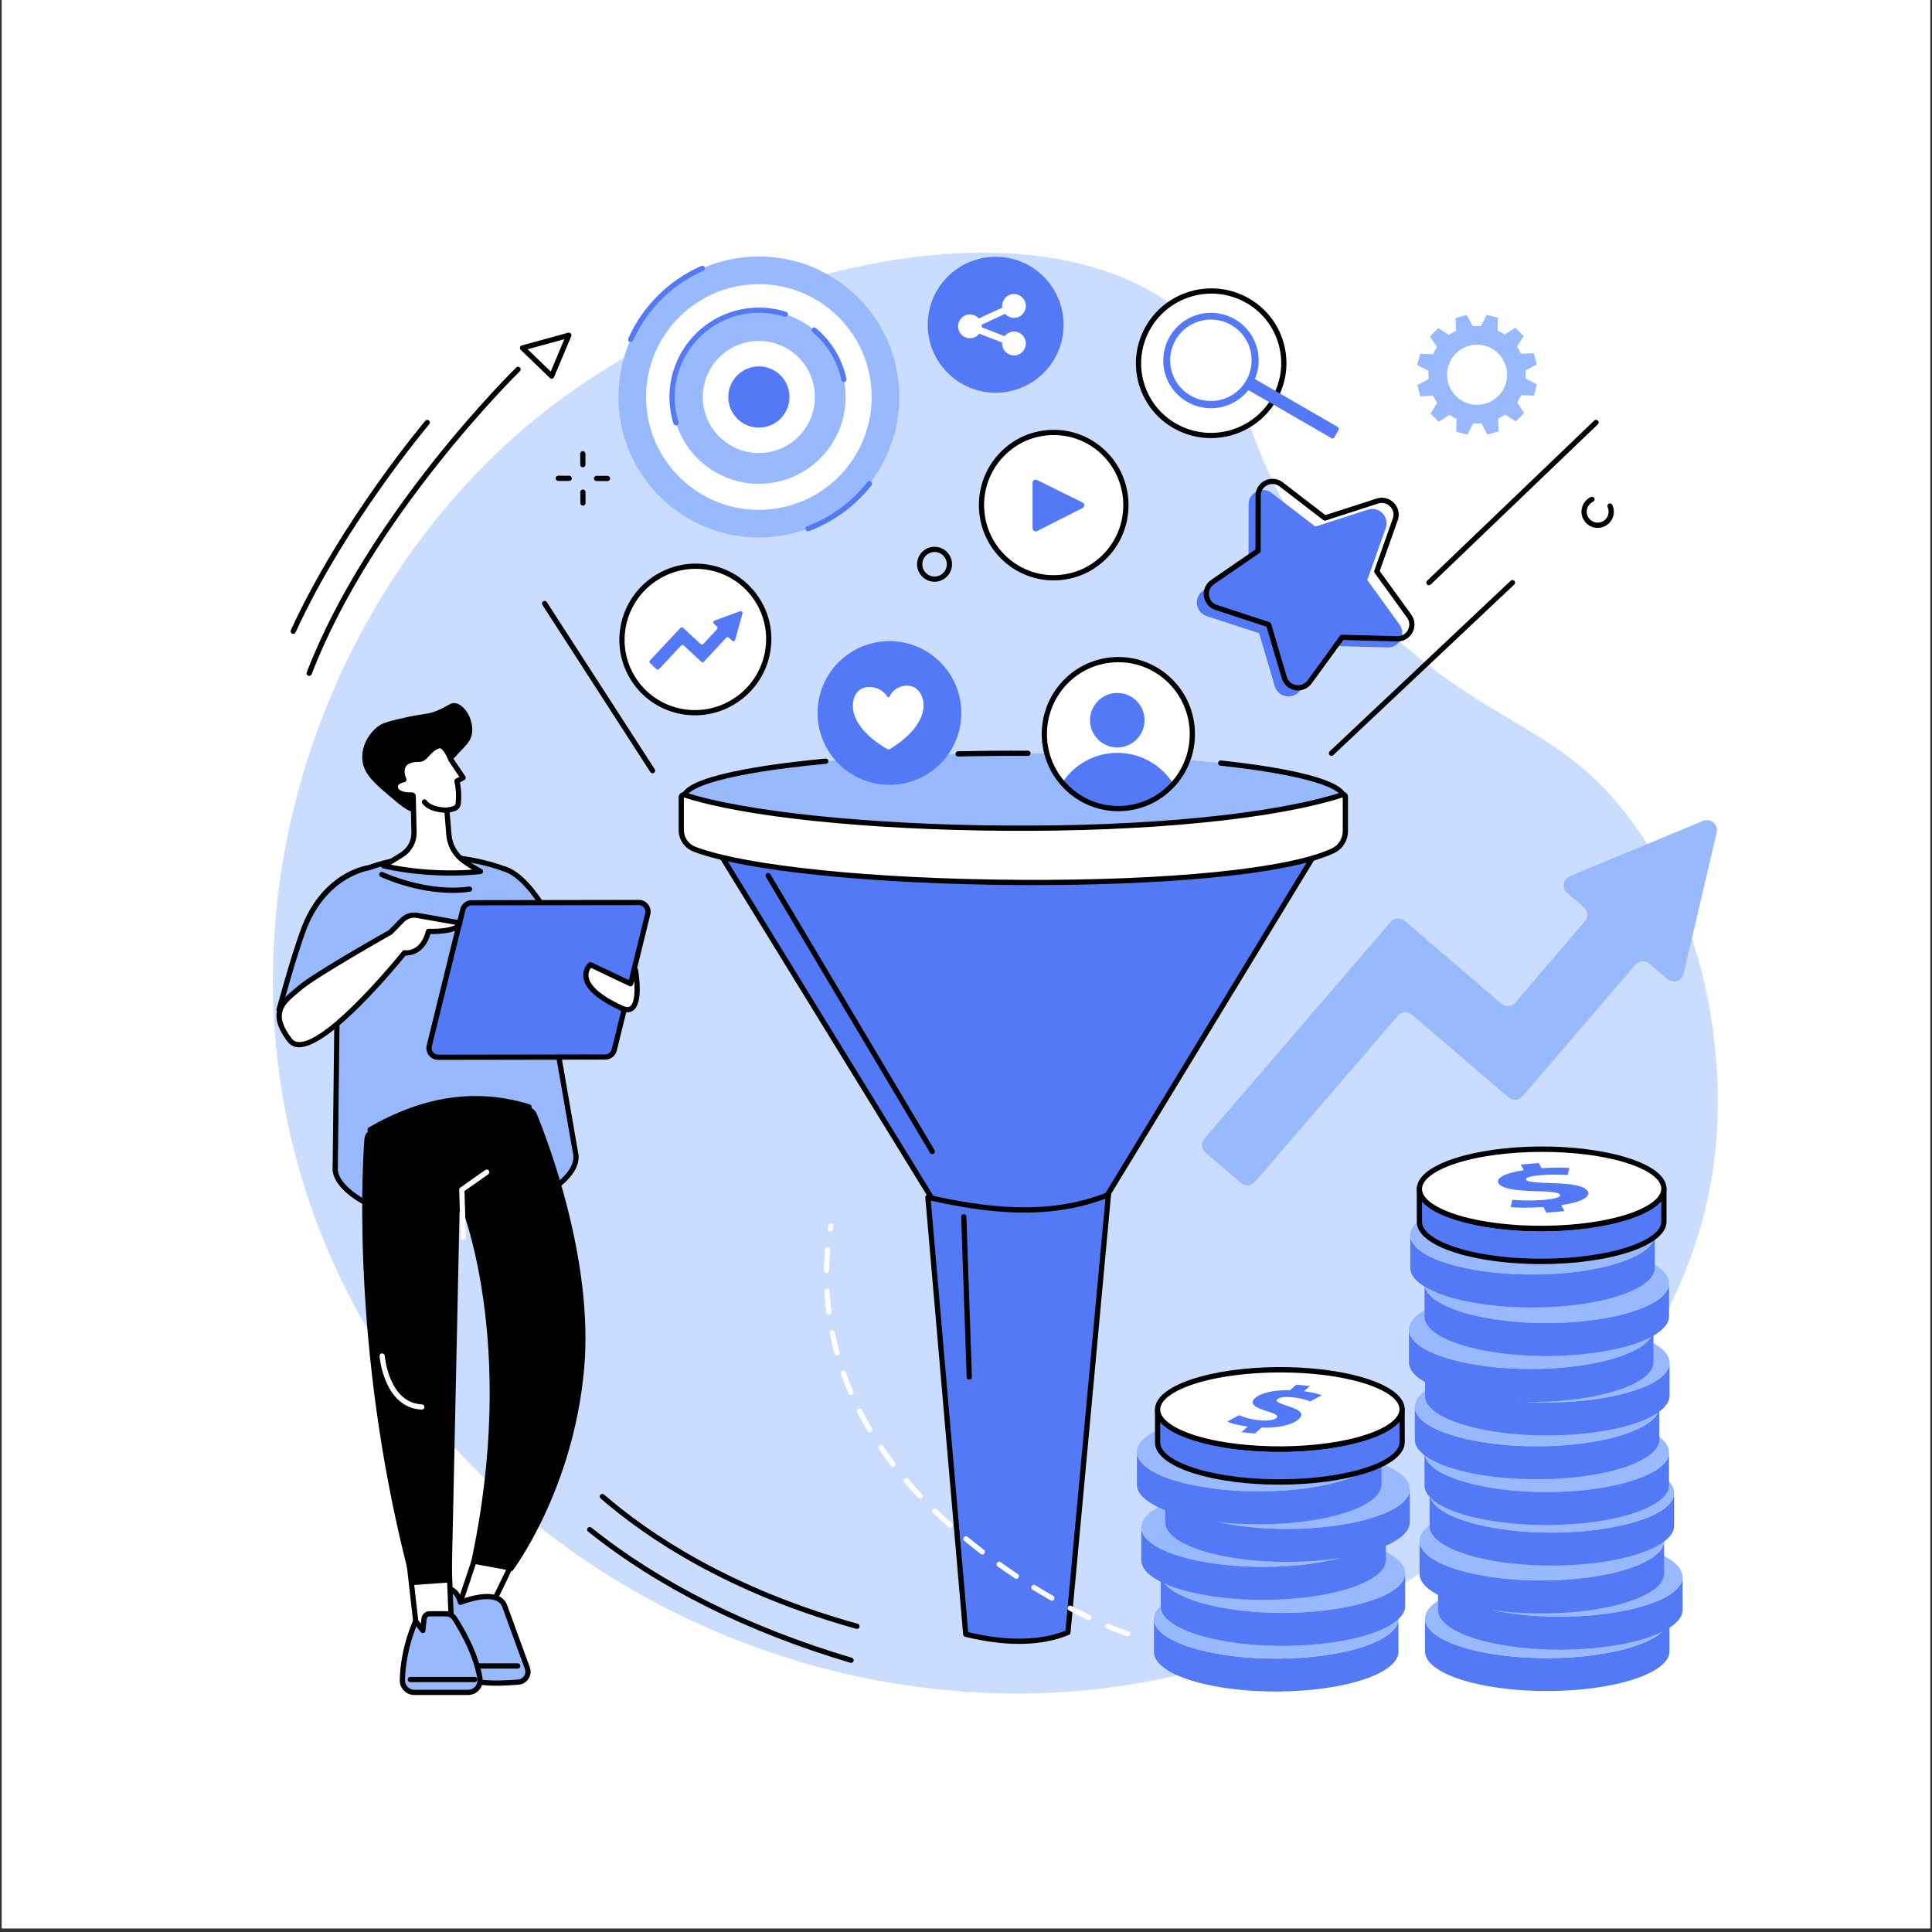 <svg xmlns="http://www.w3.org/2000/svg" xmlns:xlink="http://www.w3.org/1999/xlink" width="700" viewBox="0 0 525 525" height="700" preserveAspectRatio="xMidYMid meet"><rect x="0" y="0" width="525" height="525" fill="#333333" stroke="none"/><defs><clipPath id="01b410f128"><path d="M 0.5 0 L 524.5 0 L 524.5 524 L 0.5 524 Z M 0.5 0 " clip-rule="nonzero"></path></clipPath></defs><g clip-path="url(#01b410f128)"><path fill="#ffffff" d="M 0.5 0 L 524.5 0 L 524.5 524 L 0.5 524 Z M 0.5 0 " fill-opacity="1" fill-rule="nonzero"></path><path fill="#ffffff" d="M 0.5 0 L 524.5 0 L 524.5 524 L 0.5 524 Z M 0.5 0 " fill-opacity="1" fill-rule="nonzero"></path></g><path fill="#caddff" d="M 371.715 166.188 C 330.645 124.777 345.445 101.18 317.344 82.004 C 274.102 52.504 190.359 75.527 142.746 116.105 C 84.43 165.809 54.344 256.559 88.617 338.656 C 125.117 426.086 221.152 471.473 306.848 457.797 C 383.371 445.582 458.594 385.16 466.133 312.691 C 466.953 304.832 470.559 262.371 445.262 225.766 C 424.355 195.508 404.27 199.016 371.715 166.188 " fill-opacity="1" fill-rule="nonzero"></path><path fill="#99b9ff" d="M 403.531 109.711 C 399.188 110.898 394.699 108.34 393.508 103.988 C 392.316 99.637 394.875 95.145 399.223 93.957 C 403.57 92.766 408.055 95.324 409.246 99.676 C 410.441 104.027 407.875 108.52 403.531 109.711 Z M 417.609 99.027 L 416.773 95.969 L 413.312 96.121 C 412.992 95.449 412.625 94.812 412.207 94.215 L 414.035 91.277 L 411.785 89.047 L 408.863 90.914 C 408.258 90.496 407.617 90.133 406.949 89.82 L 407.066 86.355 L 404 85.555 L 402.41 88.625 C 401.684 88.566 400.945 88.574 400.203 88.645 L 398.574 85.582 L 395.516 86.422 L 395.676 89.883 C 395.004 90.203 394.363 90.574 393.766 90.996 L 390.832 89.16 L 388.605 91.418 L 390.469 94.336 C 390.055 94.945 389.688 95.586 389.379 96.254 L 385.918 96.137 L 385.113 99.203 L 388.18 100.797 C 388.129 101.527 388.133 102.266 388.199 103.008 L 385.141 104.637 L 385.98 107.699 L 389.438 107.539 C 389.758 108.215 390.129 108.852 390.551 109.449 L 388.719 112.387 L 390.973 114.617 L 393.891 112.75 C 394.496 113.168 395.141 113.531 395.805 113.844 L 395.688 117.305 L 398.754 118.113 L 400.344 115.039 C 401.07 115.098 401.812 115.09 402.551 115.023 L 404.18 118.082 L 407.234 117.246 L 407.078 113.781 C 407.75 113.461 408.391 113.09 408.984 112.672 L 411.922 114.5 L 414.148 112.246 L 412.281 109.324 C 412.699 108.719 413.066 108.078 413.375 107.41 L 416.836 107.527 L 417.641 104.461 L 414.57 102.863 C 414.629 102.137 414.621 101.398 414.555 100.656 L 417.609 99.027 " fill-opacity="1" fill-rule="nonzero"></path><path fill="#000000" d="M 232.879 442.641 C 232.816 442.641 232.754 442.633 232.688 442.617 C 197.852 432.918 175.676 417.996 163.207 407.188 C 162.91 406.934 162.879 406.484 163.137 406.188 C 163.395 405.891 163.84 405.859 164.137 406.117 C 176.496 416.828 198.488 431.621 233.07 441.246 C 233.449 441.352 233.668 441.742 233.562 442.121 C 233.477 442.438 233.191 442.641 232.879 442.641 " fill-opacity="1" fill-rule="nonzero"></path><path fill="#000000" d="M 231.266 451.867 C 231.199 451.867 231.129 451.859 231.062 451.84 C 202.852 443.449 178.879 431.461 159.805 416.203 C 159.5 415.961 159.449 415.516 159.695 415.207 C 159.941 414.902 160.387 414.852 160.691 415.098 C 179.621 430.238 203.434 442.141 231.465 450.477 C 231.844 450.586 232.055 450.98 231.945 451.359 C 231.852 451.668 231.57 451.867 231.266 451.867 " fill-opacity="1" fill-rule="nonzero"></path><path fill="#000000" d="M 84.02 183.676 C 83.934 183.676 83.852 183.664 83.766 183.629 C 83.398 183.492 83.219 183.078 83.355 182.715 C 99.957 139.414 139.883 100.254 140.285 99.863 C 140.566 99.586 141.016 99.594 141.289 99.875 C 141.562 100.156 141.555 100.605 141.273 100.879 C 140.875 101.27 101.168 140.223 84.684 183.223 C 84.574 183.504 84.305 183.676 84.02 183.676 " fill-opacity="1" fill-rule="nonzero"></path><path fill="#000000" d="M 79.68 172.25 C 79.582 172.25 79.48 172.23 79.387 172.188 C 79.027 172.023 78.871 171.602 79.035 171.246 C 92.559 141.656 115.34 114.621 115.57 114.352 C 115.824 114.051 116.27 114.016 116.57 114.27 C 116.871 114.52 116.906 114.969 116.652 115.27 C 116.426 115.535 93.766 142.43 80.324 171.836 C 80.207 172.098 79.949 172.25 79.68 172.25 " fill-opacity="1" fill-rule="nonzero"></path><path fill="#000000" d="M 143.379 94.906 L 149.656 100.957 L 153.352 92.168 Z M 149.91 102.895 C 149.727 102.895 149.551 102.824 149.414 102.695 L 141.496 95.062 C 141.312 94.887 141.238 94.625 141.301 94.375 C 141.367 94.129 141.555 93.938 141.801 93.867 L 154.383 90.414 C 154.645 90.34 154.926 90.426 155.105 90.629 C 155.285 90.836 155.332 91.125 155.227 91.375 L 150.562 102.461 C 150.473 102.676 150.281 102.832 150.051 102.883 C 150.004 102.891 149.957 102.895 149.91 102.895 " fill-opacity="1" fill-rule="nonzero"></path><path fill="#99b9ff" d="M 365.191 216.746 C 365.191 223.402 325.043 228.797 275.52 228.797 C 225.992 228.797 185.848 223.402 185.848 216.746 C 185.848 210.09 225.992 204.695 275.52 204.695 C 325.043 204.695 365.191 210.09 365.191 216.746 " fill-opacity="1" fill-rule="nonzero"></path><path fill="#000000" d="M 260.348 205.574 C 259.961 205.574 259.645 205.27 259.637 204.883 C 259.629 204.492 259.938 204.164 260.328 204.156 C 266.559 204.016 273.027 203.961 279.348 203.996 C 279.738 203.996 280.055 204.316 280.055 204.711 C 280.051 205.102 279.734 205.414 279.344 205.414 C 279.34 205.414 279.34 205.414 279.34 205.414 C 273.035 205.379 266.578 205.434 260.363 205.574 C 260.359 205.574 260.352 205.574 260.348 205.574 " fill-opacity="1" fill-rule="nonzero"></path><path fill="#000000" d="M 275.52 229.508 C 251.535 229.508 228.984 228.254 212.016 225.969 C 194.18 223.574 185.137 220.473 185.137 216.746 C 185.137 214.34 188.758 212.258 196.211 210.383 C 202.922 208.699 212.641 207.23 224.324 206.141 C 224.711 206.098 225.062 206.387 225.102 206.777 C 225.137 207.172 224.848 207.516 224.461 207.551 C 196.48 210.168 186.555 214.137 186.555 216.746 C 186.555 218.855 193.293 222.023 212.203 224.562 C 229.113 226.836 251.598 228.086 275.52 228.086 C 299.441 228.086 321.926 226.836 338.828 224.562 C 357.738 222.023 364.48 218.855 364.48 216.746 C 364.48 214.379 355.879 210.684 331.637 208.062 C 331.246 208.02 330.965 207.668 331.008 207.277 C 331.047 206.891 331.398 206.609 331.785 206.648 C 347.348 208.332 365.898 211.453 365.898 216.746 C 365.898 220.473 356.855 223.574 339.02 225.969 C 322.055 228.254 299.5 229.508 275.52 229.508 " fill-opacity="1" fill-rule="nonzero"></path><path fill="#5479f7" d="M 361.504 225.16 L 191.457 225.16 L 253.34 325.832 C 268.18 330.59 283.699 331.285 300.25 325.832 L 361.504 225.16 " fill-opacity="1" fill-rule="nonzero"></path><path fill="#000000" d="M 253.805 325.234 C 269.484 330.211 284.527 330.215 299.777 325.238 L 360.242 225.867 L 192.727 225.867 Z M 276.957 330.391 C 269.105 330.391 261.195 329.098 253.125 326.508 C 252.961 326.457 252.82 326.348 252.734 326.203 L 190.852 225.531 C 190.715 225.312 190.711 225.035 190.836 224.812 C 190.961 224.59 191.199 224.449 191.457 224.449 L 361.504 224.449 C 361.762 224.449 361.996 224.59 362.125 224.812 C 362.246 225.035 362.242 225.312 362.109 225.527 L 300.852 326.199 C 300.766 326.344 300.633 326.449 300.469 326.504 C 292.613 329.098 284.812 330.391 276.957 330.391 " fill-opacity="1" fill-rule="nonzero"></path><path fill="#5479f7" d="M 290.195 443.613 C 282.859 446.645 273.609 446.809 262.434 444.09 L 252.145 325.352 C 268.984 329.148 285.586 330.941 301.207 324.633 L 290.195 443.613 " fill-opacity="1" fill-rule="nonzero"></path><path fill="#000000" d="M 290.195 443.613 L 290.199 443.613 Z M 263.098 443.52 C 273.648 446.016 282.535 445.879 289.531 443.117 L 300.395 325.715 C 284.379 331.785 267.504 329.48 252.934 326.258 Z M 276.965 446.711 C 272.477 446.711 267.566 446.07 262.266 444.781 C 261.969 444.711 261.754 444.457 261.727 444.152 L 251.438 325.414 C 251.418 325.188 251.504 324.965 251.676 324.816 C 251.844 324.668 252.078 324.609 252.297 324.66 C 267.191 328.02 284.621 330.562 300.941 323.973 C 301.172 323.883 301.43 323.918 301.633 324.062 C 301.828 324.211 301.934 324.453 301.914 324.699 L 290.906 443.68 C 290.879 443.941 290.711 444.168 290.469 444.27 C 286.527 445.898 282.012 446.711 276.965 446.711 " fill-opacity="1" fill-rule="nonzero"></path><path fill="#000000" d="M 253.34 313.613 C 253.098 313.613 252.863 313.488 252.73 313.266 L 208.121 238.281 C 207.918 237.945 208.031 237.508 208.367 237.309 C 208.707 237.109 209.141 237.219 209.34 237.555 L 253.949 312.543 C 254.148 312.879 254.039 313.312 253.703 313.512 C 253.59 313.582 253.465 313.613 253.34 313.613 " fill-opacity="1" fill-rule="nonzero"></path><path fill="#000000" d="M 263.391 374.898 C 263.008 374.898 262.695 374.594 262.684 374.215 L 261.188 330.641 C 261.172 330.25 261.477 329.922 261.867 329.906 C 262.254 329.902 262.59 330.203 262.602 330.594 L 264.102 374.164 C 264.113 374.559 263.809 374.887 263.414 374.898 C 263.41 374.898 263.398 374.898 263.391 374.898 " fill-opacity="1" fill-rule="nonzero"></path><path fill="#ffffff" d="M 362.254 231.172 C 336.195 243.43 218.535 242.039 188.738 230.773 C 186.574 229.957 185.129 227.895 185.129 225.578 L 185.129 216.633 C 185.129 216.18 185.574 215.859 186.008 216 C 219.586 226.938 323.797 229.207 364.871 215.945 C 365.227 215.828 365.59 216.09 365.59 216.465 L 365.59 225.848 C 365.59 228.113 364.305 230.203 362.254 231.172 " fill-opacity="1" fill-rule="nonzero"></path><path fill="#000000" d="M 185.836 216.691 L 185.836 225.578 C 185.836 227.578 187.105 229.395 188.992 230.113 C 202.77 235.32 237.277 238.844 276.902 239.086 C 317.613 239.332 350.203 236.055 361.949 230.527 C 363.73 229.691 364.879 227.855 364.879 225.848 L 364.879 216.688 C 346.16 222.672 311.707 226.062 272.625 225.758 C 235.406 225.465 202.16 221.992 185.836 216.691 Z M 280.84 240.516 C 279.512 240.516 278.199 240.512 276.895 240.504 C 237.109 240.262 202.41 236.703 188.488 231.438 C 186.055 230.52 184.418 228.16 184.418 225.578 L 184.418 216.637 C 184.418 216.199 184.629 215.781 184.984 215.523 C 185.344 215.266 185.805 215.191 186.227 215.324 C 202.16 220.516 236.078 224.055 272.633 224.34 C 311.719 224.645 346.121 221.25 364.656 215.27 C 365.035 215.145 365.457 215.211 365.781 215.445 C 366.105 215.684 366.297 216.062 366.297 216.465 L 366.297 225.848 C 366.297 228.402 364.828 230.742 362.555 231.812 C 348.879 238.25 312.113 240.516 280.84 240.516 " fill-opacity="1" fill-rule="nonzero"></path><path fill="#5479f7" d="M 380.008 439.887 L 380.016 448.836 C 380.023 451.551 376.887 454.27 370.582 456.375 C 357.984 460.578 337.418 460.758 324.242 456.824 C 324.027 456.762 323.812 456.691 323.602 456.625 C 316.926 454.523 313.574 451.73 313.57 448.93 L 313.566 439.977 C 313.566 442.777 316.918 445.574 323.594 447.676 C 323.809 447.742 324.02 447.809 324.238 447.871 C 337.41 451.805 357.973 451.629 370.578 447.422 C 376.879 445.316 380.012 442.598 380.008 439.887 " fill-opacity="1" fill-rule="nonzero"></path><path fill="#99b9ff" d="M 369.332 431.992 C 369.551 432.055 369.766 432.121 369.977 432.188 C 383.117 436.324 383.383 443.145 370.578 447.422 C 357.973 451.629 337.41 451.805 324.238 447.871 C 324.02 447.809 323.805 447.742 323.594 447.676 C 310.457 443.539 310.188 436.719 322.996 432.441 C 335.598 428.234 356.16 428.059 369.332 431.992 " fill-opacity="1" fill-rule="nonzero"></path><path fill="#5479f7" d="M 381.844 427.473 L 381.852 436.422 C 381.855 439.137 378.723 441.855 372.418 443.961 C 359.816 448.168 339.25 448.344 326.078 444.41 C 325.863 444.344 325.648 444.281 325.438 444.211 C 318.762 442.109 315.41 439.316 315.406 436.516 L 315.398 427.566 C 315.402 430.367 318.754 433.16 325.43 435.262 C 325.641 435.328 325.855 435.395 326.07 435.457 C 339.246 439.395 359.812 439.215 372.41 435.008 C 378.715 432.902 381.848 430.184 381.844 427.473 " fill-opacity="1" fill-rule="nonzero"></path><path fill="#99b9ff" d="M 371.172 419.578 C 371.387 419.645 371.602 419.707 371.812 419.777 C 384.953 423.91 385.223 430.73 372.414 435.008 C 359.812 439.215 339.246 439.395 326.074 435.457 C 325.855 435.395 325.641 435.328 325.43 435.262 C 312.293 431.125 312.023 424.305 324.832 420.027 C 337.434 415.82 357.996 415.645 371.172 419.578 " fill-opacity="1" fill-rule="nonzero"></path><path fill="#5479f7" d="M 376.582 414.961 L 376.59 423.914 C 376.594 426.625 373.457 429.344 367.156 431.449 C 354.555 435.656 333.988 435.832 320.816 431.898 C 320.598 431.832 320.387 431.77 320.176 431.703 C 313.5 429.602 310.148 426.805 310.141 424.004 L 310.137 415.055 C 310.141 417.855 313.496 420.648 320.168 422.75 C 320.379 422.816 320.59 422.883 320.809 422.945 C 333.98 426.879 354.547 426.703 367.148 422.496 C 373.449 420.395 376.586 417.672 376.582 414.961 " fill-opacity="1" fill-rule="nonzero"></path><path fill="#99b9ff" d="M 365.902 407.066 C 366.121 407.133 366.332 407.199 366.551 407.266 C 379.688 411.402 379.957 418.223 367.145 422.496 C 354.547 426.703 333.98 426.883 320.809 422.949 C 320.59 422.883 320.379 422.816 320.164 422.75 C 307.027 418.613 306.758 411.793 319.566 407.516 C 332.164 403.312 352.73 403.133 365.902 407.066 " fill-opacity="1" fill-rule="nonzero"></path><path fill="#5479f7" d="M 383.105 404.656 L 383.113 413.605 C 383.117 416.32 379.98 419.039 373.68 421.141 C 361.078 425.352 340.516 425.527 327.344 421.594 C 327.125 421.527 326.91 421.465 326.699 421.395 C 320.023 419.297 316.672 416.5 316.668 413.699 L 316.66 404.75 C 316.664 407.551 320.02 410.344 326.695 412.445 C 326.906 412.512 327.117 412.578 327.336 412.645 C 340.508 416.574 361.074 416.398 373.676 412.191 C 379.973 410.086 383.109 407.367 383.105 404.656 " fill-opacity="1" fill-rule="nonzero"></path><path fill="#99b9ff" d="M 372.434 396.762 C 372.648 396.828 372.863 396.891 373.074 396.957 C 386.215 401.094 386.484 407.914 373.68 412.191 C 361.074 416.398 340.512 416.574 327.336 412.645 C 327.117 412.574 326.906 412.512 326.695 412.445 C 313.555 408.309 313.289 401.488 326.094 397.211 C 338.695 393.008 359.262 392.824 372.434 396.762 " fill-opacity="1" fill-rule="nonzero"></path><path fill="#5479f7" d="M 375.387 394.445 L 375.395 403.398 C 375.398 406.109 372.262 408.828 365.961 410.934 C 353.359 415.141 332.793 415.32 319.625 411.383 C 319.406 411.32 319.191 411.254 318.98 411.188 C 312.305 409.086 308.953 406.293 308.949 403.488 L 308.941 394.539 C 308.945 397.34 312.297 400.137 318.973 402.238 C 319.184 402.305 319.398 402.367 319.613 402.434 C 332.789 406.367 353.355 406.191 365.957 401.98 C 372.258 399.879 375.391 397.16 375.387 394.445 " fill-opacity="1" fill-rule="nonzero"></path><path fill="#99b9ff" d="M 364.711 386.551 C 364.93 386.617 365.141 386.68 365.355 386.75 C 378.496 390.887 378.762 397.707 365.957 401.98 C 353.355 406.191 332.789 406.367 319.613 402.43 C 319.398 402.367 319.184 402.305 318.973 402.238 C 305.836 398.102 305.566 391.281 318.375 387.004 C 330.977 382.797 351.539 382.617 364.711 386.551 " fill-opacity="1" fill-rule="nonzero"></path><path fill="#5479f7" d="M 381.008 382.941 L 381.016 391.891 C 381.023 394.605 377.887 397.324 371.582 399.43 C 358.984 403.637 338.418 403.812 325.242 399.879 C 325.027 399.816 324.812 399.746 324.598 399.68 C 317.926 397.578 314.574 394.789 314.57 391.984 L 314.566 383.035 C 314.566 385.836 317.918 388.629 324.594 390.73 C 324.805 390.797 325.02 390.863 325.238 390.926 C 338.41 394.863 358.973 394.684 371.574 390.477 C 377.879 388.371 381.012 385.652 381.008 382.941 " fill-opacity="1" fill-rule="nonzero"></path><path fill="#000000" d="M 315.273 386.418 L 315.281 391.984 C 315.281 394.539 318.758 397.098 324.816 399.004 C 325.023 399.07 325.234 399.133 325.445 399.199 C 338.422 403.074 359.016 402.875 371.355 398.754 C 377.047 396.855 380.309 394.355 380.305 391.895 L 380.305 386.324 C 378.715 388.152 375.828 389.805 371.801 391.148 C 359.012 395.418 338.469 395.621 325.031 391.609 C 324.812 391.543 324.598 391.477 324.379 391.406 C 320.035 390.039 316.941 388.328 315.273 386.418 Z M 347.664 403.441 C 339.582 403.441 331.492 402.484 325.039 400.559 C 324.82 400.492 324.602 400.43 324.387 400.359 C 317.602 398.223 313.863 395.246 313.859 391.984 L 313.855 383.035 C 313.852 382.641 314.168 382.324 314.562 382.324 C 314.953 382.324 315.27 382.641 315.27 383.031 C 315.273 385.59 318.75 388.148 324.805 390.055 C 325.016 390.121 325.227 390.184 325.438 390.246 C 338.414 394.121 359.008 393.926 371.352 389.801 C 377.039 387.902 380.305 385.402 380.301 382.941 C 380.301 382.551 380.617 382.234 381.008 382.23 C 381.402 382.23 381.715 382.547 381.715 382.941 C 381.715 382.941 381.715 382.945 381.715 382.945 L 381.727 391.891 C 381.73 395.047 378.207 397.965 371.809 400.102 C 365.16 402.32 356.414 403.441 347.664 403.441 " fill-opacity="1" fill-rule="nonzero"></path><path fill="#ffffff" d="M 370.332 375.047 C 370.551 375.113 370.762 375.176 370.977 375.242 C 384.113 379.379 384.383 386.199 371.578 390.477 C 358.973 394.684 338.41 394.863 325.238 390.926 C 325.02 390.863 324.805 390.797 324.594 390.73 C 311.457 386.594 311.191 379.773 323.996 375.5 C 336.598 371.289 357.16 371.113 370.332 375.047 " fill-opacity="1" fill-rule="nonzero"></path><path fill="#000000" d="M 347.938 372.945 C 339.289 372.945 330.637 374.031 324.219 376.172 C 318.512 378.078 315.25 380.586 315.273 383.055 C 315.293 385.602 318.77 388.152 324.805 390.055 C 325.016 390.121 325.223 390.184 325.438 390.246 C 338.414 394.121 359.008 393.926 371.348 389.805 C 377.059 387.898 380.32 385.391 380.297 382.922 C 380.277 380.375 376.801 377.824 370.762 375.922 C 370.551 375.855 370.344 375.789 370.129 375.727 C 363.902 373.867 355.922 372.945 347.938 372.945 Z M 347.656 394.488 C 339.574 394.488 331.484 393.535 325.031 391.609 C 324.809 391.543 324.594 391.477 324.379 391.406 C 317.621 389.281 313.879 386.316 313.852 383.066 C 313.824 379.898 317.348 376.969 323.773 374.824 C 336.555 370.555 357.098 370.355 370.535 374.367 C 370.758 374.434 370.969 374.5 371.188 374.57 C 377.949 376.695 381.688 379.66 381.715 382.91 C 381.746 386.082 378.223 389.008 371.801 391.152 C 365.152 393.371 356.406 394.488 347.656 394.488 " fill-opacity="1" fill-rule="nonzero"></path><path fill="#5479f7" d="M 355.938 376.648 L 354.344 378.043 C 355.785 378.23 356.875 378.445 357.719 378.672 C 358.301 378.828 358.766 378.988 359.148 379.148 L 356.023 380.824 C 355.621 380.676 355.078 380.457 354.266 380.242 C 353.527 380.043 352.559 379.844 351.273 379.707 C 348.852 379.445 347.562 379.805 347.055 380.25 C 346.457 380.773 347.383 381.242 349.969 382.094 C 353.641 383.234 354.434 384.301 352.801 385.727 C 351.188 387.141 347.469 388.09 342.82 387.941 L 340.969 389.562 L 337.324 389.168 L 339.039 387.664 C 337.668 387.48 336.402 387.23 335.375 386.957 C 334.578 386.742 333.93 386.516 333.488 386.297 L 336.723 384.562 C 337.301 384.828 338.043 385.105 338.941 385.348 C 339.844 385.59 340.902 385.797 342.109 385.926 C 344.238 386.156 346.086 385.965 346.812 385.332 C 347.5 384.727 346.742 384.219 344.438 383.527 C 341.102 382.527 339.293 381.438 341.051 379.902 C 342.645 378.508 346.199 377.664 350.566 377.762 L 352.289 376.254 L 355.938 376.648 " fill-opacity="1" fill-rule="nonzero"></path><path fill="#5479f7" d="M 453.668 439.75 L 453.672 448.703 C 453.68 451.414 450.543 454.137 444.242 456.238 C 431.641 460.445 411.074 460.621 397.902 456.691 C 397.684 456.625 397.473 456.559 397.262 456.492 C 390.586 454.391 387.234 451.598 387.227 448.793 L 387.223 439.844 C 387.223 442.648 390.574 445.438 397.254 447.539 C 397.465 447.605 397.676 447.672 397.895 447.738 C 411.066 451.672 431.633 451.496 444.234 447.289 C 450.535 445.184 453.672 442.465 453.668 439.75 " fill-opacity="1" fill-rule="nonzero"></path><path fill="#99b9ff" d="M 442.992 431.855 C 443.207 431.922 443.426 431.988 443.637 432.055 C 456.777 436.191 457.043 443.012 444.234 447.285 C 431.637 451.496 411.07 451.672 397.895 447.738 C 397.68 447.672 397.465 447.605 397.254 447.539 C 384.117 443.406 383.848 436.586 396.66 432.305 C 409.258 428.102 429.82 427.922 442.992 431.855 " fill-opacity="1" fill-rule="nonzero"></path><path fill="#5479f7" d="M 457.223 428.504 L 457.227 437.453 C 457.234 440.168 454.098 442.887 447.797 444.992 C 435.195 449.199 414.629 449.375 401.457 445.441 C 401.238 445.375 401.027 445.312 400.816 445.246 C 394.141 443.145 390.789 440.348 390.781 437.551 L 390.777 428.598 C 390.777 431.398 394.133 434.191 400.809 436.293 C 401.02 436.359 401.234 436.426 401.449 436.492 C 414.625 440.426 435.188 440.246 447.789 436.039 C 454.09 433.938 457.227 431.219 457.223 428.504 " fill-opacity="1" fill-rule="nonzero"></path><path fill="#99b9ff" d="M 446.547 420.609 C 446.766 420.676 446.977 420.742 447.188 420.809 C 460.332 424.945 460.598 431.762 447.789 436.039 C 435.188 440.246 414.625 440.426 401.449 436.492 C 401.234 436.426 401.02 436.359 400.805 436.293 C 387.672 432.156 387.402 425.336 400.211 421.059 C 412.809 416.855 433.375 416.676 446.547 420.609 " fill-opacity="1" fill-rule="nonzero"></path><path fill="#5479f7" d="M 452.191 418.664 L 452.199 427.613 C 452.203 430.328 449.066 433.047 442.77 435.152 C 430.164 439.359 409.602 439.535 396.426 435.602 C 396.211 435.535 395.996 435.473 395.785 435.406 C 389.109 433.305 385.758 430.508 385.75 427.707 L 385.746 418.758 C 385.75 421.559 389.105 424.352 395.781 426.453 C 395.992 426.52 396.203 426.586 396.418 426.652 C 409.594 430.586 430.16 430.406 442.762 426.199 C 449.062 424.094 452.199 421.379 452.191 418.664 " fill-opacity="1" fill-rule="nonzero"></path><path fill="#99b9ff" d="M 441.516 410.77 C 441.73 410.836 441.945 410.898 442.16 410.969 C 455.297 415.102 455.566 421.922 442.758 426.199 C 430.156 430.406 409.594 430.586 396.418 426.652 C 396.199 426.586 395.988 426.52 395.777 426.453 C 382.637 422.316 382.371 415.496 395.18 411.223 C 407.777 407.016 428.34 406.84 441.516 410.77 " fill-opacity="1" fill-rule="nonzero"></path><path fill="#5479f7" d="M 454.922 405.652 L 454.93 414.605 C 454.934 417.316 451.797 420.035 445.496 422.141 C 432.895 426.348 412.332 426.523 399.16 422.594 C 398.941 422.527 398.727 422.461 398.516 422.395 C 391.84 420.293 388.484 417.5 388.484 414.699 L 388.477 405.746 C 388.48 408.547 391.832 411.344 398.508 413.441 C 398.723 413.512 398.934 413.574 399.148 413.641 C 412.324 417.574 432.887 417.395 445.488 413.191 C 451.793 411.086 454.93 408.367 454.922 405.652 " fill-opacity="1" fill-rule="nonzero"></path><path fill="#99b9ff" d="M 444.246 397.758 C 444.465 397.824 444.676 397.891 444.891 397.957 C 458.031 402.094 458.301 408.914 445.492 413.191 C 432.891 417.395 412.324 417.574 399.152 413.641 C 398.934 413.574 398.723 413.508 398.508 413.441 C 385.371 409.305 385.102 402.484 397.91 398.211 C 410.512 394.004 431.074 393.828 444.246 397.758 " fill-opacity="1" fill-rule="nonzero"></path><path fill="#5479f7" d="M 453.527 394.637 L 453.535 403.586 C 453.539 406.301 450.402 409.02 444.105 411.121 C 431.504 415.328 410.938 415.508 397.762 411.574 C 397.547 411.508 397.332 411.441 397.121 411.375 C 390.445 409.273 387.094 406.48 387.094 403.68 L 387.082 394.727 C 387.086 397.527 390.441 400.32 397.113 402.426 C 397.324 402.492 397.543 402.559 397.758 402.621 C 410.93 406.555 431.496 406.375 444.098 402.172 C 450.395 400.066 453.535 397.348 453.527 394.637 " fill-opacity="1" fill-rule="nonzero"></path><path fill="#99b9ff" d="M 442.855 386.738 C 443.07 386.805 443.285 386.871 443.496 386.938 C 456.637 391.074 456.906 397.895 444.098 402.172 C 431.496 406.375 410.93 406.555 397.758 402.621 C 397.543 402.555 397.328 402.492 397.117 402.426 C 383.977 398.289 383.711 391.469 396.516 387.191 C 409.117 382.984 429.684 382.809 442.855 386.738 " fill-opacity="1" fill-rule="nonzero"></path><path fill="#5479f7" d="M 450.902 382.199 L 450.91 391.152 C 450.914 393.863 447.777 396.582 441.48 398.688 C 428.875 402.895 408.312 403.07 395.141 399.137 C 394.922 399.07 394.707 399.008 394.496 398.941 C 387.824 396.84 384.465 394.047 384.465 391.242 L 384.457 382.293 C 384.461 385.094 387.812 387.887 394.488 389.988 C 394.703 390.055 394.914 390.121 395.129 390.188 C 408.305 394.121 428.871 393.941 441.473 389.738 C 447.77 387.633 450.91 384.914 450.902 382.199 " fill-opacity="1" fill-rule="nonzero"></path><path fill="#99b9ff" d="M 440.227 374.305 C 440.441 374.371 440.656 374.438 440.867 374.504 C 454.008 378.641 454.277 385.461 441.469 389.738 C 428.867 393.941 408.301 394.121 395.129 390.188 C 394.91 390.121 394.699 390.055 394.488 389.988 C 381.348 385.852 381.082 379.031 393.891 374.758 C 406.488 370.551 427.051 370.371 440.227 374.305 " fill-opacity="1" fill-rule="nonzero"></path><path fill="#5479f7" d="M 453.688 370.293 L 453.695 379.246 C 453.699 381.957 450.562 384.676 444.262 386.781 C 431.66 390.988 411.094 391.168 397.922 387.23 C 397.703 387.168 397.492 387.102 397.277 387.035 C 390.605 384.934 387.254 382.141 387.246 379.336 L 387.242 370.387 C 387.246 373.188 390.598 375.984 397.273 378.086 C 397.484 378.152 397.699 378.215 397.914 378.281 C 411.09 382.215 431.652 382.039 444.254 377.828 C 450.555 375.727 453.691 373.008 453.688 370.293 " fill-opacity="1" fill-rule="nonzero"></path><path fill="#99b9ff" d="M 443.012 362.398 C 443.23 362.465 443.445 362.531 443.656 362.598 C 456.797 366.734 457.062 373.555 444.254 377.828 C 431.652 382.039 411.09 382.215 397.914 378.281 C 397.699 378.215 397.484 378.152 397.273 378.086 C 384.137 373.949 383.867 367.129 396.676 362.852 C 409.273 358.645 429.84 358.465 443.012 362.398 " fill-opacity="1" fill-rule="nonzero"></path><path fill="#5479f7" d="M 449.301 361.188 L 449.309 370.141 C 449.312 372.852 446.18 375.57 439.879 377.676 C 427.273 381.883 406.711 382.059 393.535 378.129 C 393.316 378.062 393.105 377.996 392.895 377.93 C 386.215 375.828 382.867 373.035 382.863 370.234 L 382.855 361.281 C 382.859 364.082 386.211 366.875 392.887 368.977 C 393.098 369.043 393.312 369.113 393.527 369.176 C 406.703 373.109 427.266 372.93 439.867 368.727 C 446.168 366.621 449.305 363.902 449.301 361.188 " fill-opacity="1" fill-rule="nonzero"></path><path fill="#99b9ff" d="M 438.625 353.293 C 438.84 353.359 439.055 353.426 439.27 353.492 C 452.41 357.629 452.676 364.445 439.871 368.727 C 427.266 372.93 406.703 373.109 393.531 369.176 C 393.312 369.113 393.098 369.043 392.887 368.977 C 379.75 364.84 379.48 358.02 392.289 353.746 C 404.891 349.539 425.453 349.359 438.625 353.293 " fill-opacity="1" fill-rule="nonzero"></path><path fill="#5479f7" d="M 453.547 348.711 L 453.551 357.664 C 453.555 360.375 450.418 363.094 444.117 365.199 C 431.516 369.406 410.953 369.582 397.777 365.652 C 397.562 365.582 397.348 365.52 397.137 365.453 C 390.461 363.352 387.109 360.559 387.105 357.758 L 387.098 348.805 C 387.102 351.605 390.453 354.398 397.129 356.5 C 397.34 356.57 397.559 356.637 397.773 356.699 C 410.945 360.633 431.508 360.453 444.113 356.25 C 450.414 354.145 453.547 351.426 453.547 348.711 " fill-opacity="1" fill-rule="nonzero"></path><path fill="#99b9ff" d="M 442.871 340.816 C 443.086 340.883 443.301 340.949 443.516 341.016 C 456.656 345.152 456.922 351.973 444.113 356.246 C 431.508 360.453 410.945 360.633 397.773 356.699 C 397.559 356.633 397.344 356.566 397.133 356.5 C 383.992 352.363 383.727 345.543 396.531 341.27 C 409.133 337.062 429.695 336.883 442.871 340.816 " fill-opacity="1" fill-rule="nonzero"></path><path fill="#5479f7" d="M 449.672 335.52 L 449.68 344.469 C 449.684 347.184 446.551 349.902 440.246 352.004 C 427.645 356.215 407.082 356.391 393.906 352.457 C 393.688 352.391 393.477 352.324 393.266 352.258 C 386.59 350.156 383.238 347.363 383.234 344.562 L 383.227 335.613 C 383.23 338.414 386.582 341.207 393.254 343.309 C 393.469 343.375 393.684 343.441 393.898 343.504 C 407.07 347.441 427.641 347.262 440.238 343.055 C 446.539 340.949 449.676 338.23 449.672 335.52 " fill-opacity="1" fill-rule="nonzero"></path><path fill="#99b9ff" d="M 438.992 327.625 C 439.211 327.691 439.426 327.754 439.637 327.82 C 452.777 331.961 453.047 338.777 440.238 343.055 C 427.637 347.262 407.07 347.441 393.898 343.504 C 393.68 343.441 393.469 343.375 393.254 343.312 C 380.117 339.172 379.852 332.352 392.656 328.078 C 405.258 323.871 425.82 323.691 438.992 327.625 " fill-opacity="1" fill-rule="nonzero"></path><path fill="#5479f7" d="M 452.148 323.004 L 452.152 331.957 C 452.16 334.668 449.023 337.387 442.719 339.492 C 430.121 343.699 409.555 343.875 396.383 339.941 C 396.164 339.879 395.949 339.812 395.738 339.746 C 389.062 337.645 385.711 334.848 385.707 332.051 L 385.703 323.098 C 385.703 325.898 389.059 328.691 395.73 330.793 C 395.945 330.859 396.16 330.926 396.375 330.992 C 409.547 334.926 430.109 334.75 442.715 330.539 C 449.016 328.438 452.148 325.719 452.148 323.004 " fill-opacity="1" fill-rule="nonzero"></path><path fill="#000000" d="M 386.41 326.48 L 386.418 332.051 C 386.422 334.602 389.895 337.16 395.953 339.066 C 396.16 339.133 396.367 339.199 396.582 339.262 C 409.559 343.137 430.156 342.941 442.496 338.82 C 448.188 336.918 451.445 334.418 451.445 331.957 L 451.441 326.391 C 449.855 328.215 446.969 329.871 442.938 331.215 C 430.148 335.484 409.605 335.684 396.172 331.672 C 395.949 331.605 395.734 331.539 395.52 331.473 C 391.172 330.105 388.078 328.391 386.41 326.48 Z M 418.801 343.504 C 410.719 343.504 402.629 342.551 396.18 340.625 C 395.957 340.559 395.742 340.488 395.523 340.422 C 388.742 338.289 385 335.312 385 332.051 L 384.992 323.098 C 384.992 322.707 385.309 322.391 385.699 322.387 C 386.094 322.387 386.41 322.703 386.41 323.098 C 386.41 325.652 389.887 328.211 395.945 330.117 C 396.152 330.184 396.363 330.246 396.574 330.312 C 409.551 334.188 430.148 333.988 442.488 329.867 C 448.18 327.969 451.441 325.469 451.438 323.004 C 451.438 322.613 451.754 322.297 452.145 322.297 C 452.145 322.297 452.145 322.297 452.148 322.297 C 452.539 322.297 452.855 322.613 452.855 323.004 C 452.855 323.004 452.855 323.008 452.855 323.008 L 452.863 331.957 C 452.867 335.113 449.348 338.027 442.945 340.164 C 436.297 342.383 427.555 343.504 418.801 343.504 " fill-opacity="1" fill-rule="nonzero"></path><path fill="#ffffff" d="M 441.473 315.109 C 441.688 315.176 441.902 315.242 442.113 315.309 C 455.25 319.445 455.52 326.266 442.715 330.539 C 430.113 334.75 409.547 334.926 396.375 330.992 C 396.16 330.926 395.945 330.859 395.73 330.793 C 382.594 326.656 382.328 319.84 395.133 315.562 C 407.734 311.355 428.297 311.176 441.473 315.109 " fill-opacity="1" fill-rule="nonzero"></path><path fill="#000000" d="M 419.082 313.012 C 410.43 313.012 401.777 314.09 395.359 316.234 C 389.652 318.141 386.391 320.648 386.414 323.117 C 386.434 325.664 389.91 328.215 395.945 330.117 C 396.156 330.18 396.363 330.246 396.578 330.312 C 409.555 334.188 430.148 333.988 442.492 329.867 C 448.199 327.961 451.461 325.453 451.438 322.984 C 451.418 320.438 447.941 317.883 441.906 315.984 C 441.695 315.918 441.48 315.855 441.27 315.789 C 435.043 313.93 427.062 313.012 419.082 313.012 Z M 418.797 334.555 C 410.715 334.555 402.625 333.598 396.172 331.672 C 395.949 331.605 395.738 331.535 395.52 331.473 C 388.758 329.34 385.023 326.379 384.992 323.129 C 384.965 319.957 388.488 317.031 394.91 314.887 C 407.695 310.617 428.238 310.418 441.676 314.43 C 441.895 314.496 442.113 314.562 442.328 314.629 C 449.09 316.758 452.832 319.723 452.859 322.973 C 452.887 326.141 449.363 329.07 442.941 331.215 C 436.293 333.434 427.547 334.555 418.797 334.555 " fill-opacity="1" fill-rule="nonzero"></path><path fill="#5479f7" d="M 426.453 317.367 L 426.008 319.297 C 424.609 319.23 422.102 319.055 418.504 319.359 C 415.254 319.633 414.453 320.168 414.699 320.617 C 414.785 320.77 415.008 320.895 415.395 320.996 C 416.336 321.25 418.25 321.379 421.469 321.488 C 424.914 321.582 427.344 321.824 428.965 322.262 C 430.32 322.621 431.113 323.121 431.484 323.773 C 432.273 325.199 429.801 326.68 424.227 327.48 L 425.137 329.113 L 420.234 329.527 L 419.391 328.008 C 416.012 328.238 412.602 328.227 410.504 328.035 L 410.965 326.035 C 413.27 326.227 416.406 326.316 419.652 326.043 C 422.508 325.801 424.262 325.285 423.906 324.648 C 423.793 324.438 423.5 324.27 423.008 324.141 C 422.066 323.887 420.402 323.758 417.832 323.703 C 414.355 323.625 411.469 323.41 409.559 322.898 C 408.352 322.574 407.535 322.133 407.203 321.531 C 406.422 320.125 408.91 318.762 414.07 317.977 L 413.227 316.457 L 418.125 316.043 L 418.906 317.453 C 422.285 317.215 424.66 317.25 426.453 317.367 " fill-opacity="1" fill-rule="nonzero"></path><path fill="#000000" d="M 113.91 220.652 C 111.598 221.227 109.336 219.297 105.828 216.305 C 101.566 212.664 98.594 210.125 98.438 206.043 C 98.297 202.457 100.383 199.129 102.781 197.348 C 104.16 196.328 106.25 195.855 110.434 194.914 C 115.215 193.836 115.832 194.262 118.602 193.176 C 121.832 191.91 122.336 190.809 123.82 191.09 C 126.219 191.543 128.387 195.086 128.34 198.391 C 128.273 202.77 124.383 203.422 119.996 210.566 C 116.324 216.531 116.652 219.969 113.91 220.652 " fill-opacity="1" fill-rule="nonzero"></path><path fill="#99b9ff" d="M 156.492 313.852 L 148.594 268.363 L 156.141 264.035 C 156.141 264.035 146.895 238.422 136.527 235.961 L 136.527 235.965 C 136.148 235.801 135.762 235.656 135.367 235.527 C 121.148 231 109.254 232.824 101.445 235.375 C 101.086 235.492 100.734 235.625 100.391 235.77 C 100.391 235.77 88.117 237.238 82.379 252.879 C 79.539 260.613 75.84 274.371 75.84 274.371 L 91.598 274.297 L 91.086 317.82 C 91.273 321.84 96.816 325.742 100.5 327.359 C 104.941 329.301 112.891 328.668 123.836 328.668 C 134.043 328.668 141.25 326.957 146.02 325.148 C 150.586 323.418 157.066 318.703 156.492 313.852 " fill-opacity="1" fill-rule="nonzero"></path><path fill="#000000" d="M 91.598 273.59 C 91.785 273.59 91.965 273.664 92.098 273.797 C 92.234 273.934 92.309 274.117 92.305 274.309 L 91.797 317.828 C 91.965 321.492 97.402 325.223 100.785 326.707 C 104.152 328.184 109.68 328.109 117.332 328.012 C 119.395 327.984 121.531 327.957 123.836 327.957 C 132.312 327.957 139.691 326.789 145.77 324.484 C 150.113 322.84 156.293 318.355 155.789 313.957 L 147.895 268.48 C 147.844 268.188 147.98 267.895 148.238 267.742 L 155.266 263.723 C 153.848 260.004 145.457 238.906 136.434 236.668 C 136.371 236.656 136.312 236.641 136.254 236.617 C 135.836 236.441 135.484 236.309 135.152 236.203 C 120.945 231.68 109.102 233.621 101.668 236.051 C 101.34 236.156 101.004 236.281 100.664 236.422 C 100.602 236.449 100.539 236.465 100.473 236.473 C 100.23 236.504 88.527 238.18 83.047 253.121 C 80.668 259.605 77.641 270.477 76.77 273.656 L 91.594 273.59 C 91.594 273.59 91.594 273.59 91.598 273.59 Z M 112.254 329.473 C 107.004 329.473 103.02 329.234 100.219 328.008 C 96.371 326.324 90.582 322.23 90.379 317.855 L 90.879 275.012 L 75.844 275.082 C 75.844 275.082 75.844 275.082 75.84 275.082 C 75.621 275.082 75.414 274.98 75.281 274.805 C 75.145 274.629 75.098 274.402 75.156 274.188 C 75.191 274.051 78.895 260.309 81.715 252.633 C 87.324 237.344 98.91 235.262 100.207 235.074 C 100.551 234.934 100.895 234.809 101.227 234.699 C 108.859 232.207 121.016 230.211 135.582 234.852 C 135.938 234.965 136.301 235.098 136.723 235.273 C 147.328 237.84 156.426 262.738 156.809 263.797 C 156.926 264.121 156.793 264.484 156.492 264.652 L 149.379 268.73 L 157.191 313.734 C 157.191 313.746 157.195 313.758 157.195 313.77 C 157.812 318.984 151.18 323.953 146.273 325.812 C 140.031 328.176 132.484 329.375 123.836 329.375 C 121.543 329.375 119.41 329.402 117.348 329.43 C 115.535 329.453 113.836 329.473 112.254 329.473 " fill-opacity="1" fill-rule="nonzero"></path><path fill="#000000" d="M 122.953 242.633 C 112.785 242.633 103.871 238.473 103.441 238.27 C 103.09 238.102 102.938 237.68 103.105 237.324 C 103.273 236.973 103.695 236.82 104.051 236.988 C 104.168 237.043 115.961 242.539 127.508 240.906 C 127.895 240.852 128.254 241.117 128.309 241.508 C 128.367 241.895 128.094 242.254 127.707 242.309 C 126.109 242.535 124.516 242.633 122.953 242.633 " fill-opacity="1" fill-rule="nonzero"></path><path fill="#5479f7" d="M 119.078 287.301 L 164.484 287.23 C 165.637 287.23 166.637 286.445 166.91 285.328 L 176.02 248.348 C 176.41 246.77 175.215 245.242 173.586 245.246 L 128.184 245.312 C 127.031 245.316 126.031 246.102 125.754 247.219 L 116.645 284.199 C 116.258 285.777 117.453 287.305 119.078 287.301 " fill-opacity="1" fill-rule="nonzero"></path><path fill="#000000" d="M 173.59 245.957 C 173.59 245.957 173.59 245.957 173.586 245.957 L 128.184 246.023 C 127.355 246.027 126.641 246.586 126.445 247.391 L 117.336 284.367 C 117.199 284.91 117.32 285.469 117.664 285.906 C 118.008 286.344 118.523 286.594 119.078 286.594 L 164.484 286.523 C 165.309 286.523 166.023 285.961 166.223 285.156 L 175.332 248.18 C 175.465 247.637 175.344 247.078 175 246.641 C 174.66 246.203 174.145 245.957 173.59 245.957 Z M 119.078 288.012 C 118.082 288.012 117.16 287.566 116.547 286.781 C 115.934 286 115.719 284.996 115.957 284.031 L 125.066 247.047 C 125.418 245.613 126.699 244.605 128.18 244.605 L 173.586 244.535 C 173.586 244.535 173.59 244.535 173.59 244.535 C 174.582 244.535 175.504 244.984 176.117 245.766 C 176.734 246.547 176.949 247.551 176.711 248.52 L 167.602 285.496 C 167.246 286.938 165.965 287.941 164.484 287.941 L 119.082 288.012 C 119.078 288.012 119.078 288.012 119.078 288.012 " fill-opacity="1" fill-rule="nonzero"></path><path fill="#ffffff" d="M 172.676 263.621 L 171.348 267.324 L 160.422 262.141 C 160.422 262.141 154.426 267.348 168.988 273.988 C 175.059 276.754 172.676 263.621 172.676 263.621 " fill-opacity="1" fill-rule="nonzero"></path><path fill="#000000" d="M 160.59 263.004 C 160.254 263.445 159.77 264.309 159.945 265.473 C 160.215 267.242 162.051 270.047 169.281 273.344 C 170.59 273.941 171.098 273.543 171.266 273.414 C 172.41 272.523 172.562 269.445 172.344 266.645 L 172.016 267.562 C 171.945 267.75 171.805 267.902 171.617 267.977 C 171.434 268.055 171.223 268.051 171.043 267.965 Z M 170.512 275.086 C 169.957 275.086 169.352 274.934 168.695 274.637 C 162.402 271.766 158.984 268.742 158.539 265.652 C 158.18 263.18 159.883 261.668 159.957 261.605 C 160.168 261.418 160.473 261.379 160.727 261.5 L 170.945 266.348 L 172.008 263.383 C 172.117 263.078 172.414 262.887 172.734 262.914 C 173.055 262.941 173.316 263.18 173.375 263.496 C 173.535 264.398 174.895 272.387 172.137 274.535 C 171.664 274.902 171.121 275.086 170.512 275.086 " fill-opacity="1" fill-rule="nonzero"></path><path fill="#ffffff" d="M 106.105 253.316 C 106.105 253.316 85.715 264.809 81.512 268.414 C 77.305 272.02 72.746 274.758 78.691 282.613 C 84.637 290.477 109.891 258.922 109.891 258.922 C 109.891 258.922 114.754 259.719 116.441 253.094 C 116.441 253.094 124.648 253.375 124.941 250.797 L 113.363 248.746 C 111.867 248.48 110.336 248.973 109.273 250.062 L 106.105 253.316 " fill-opacity="1" fill-rule="nonzero"></path><path fill="#000000" d="M 106.105 253.316 L 106.113 253.316 Z M 112.559 249.383 C 111.523 249.383 110.52 249.801 109.781 250.559 L 106.617 253.812 C 106.566 253.859 106.516 253.902 106.453 253.934 C 106.254 254.047 86.078 265.434 81.973 268.953 C 81.645 269.234 81.316 269.508 80.988 269.781 C 77.184 272.961 74.176 275.477 79.258 282.188 C 79.742 282.832 80.402 283.152 81.266 283.164 C 81.285 283.164 81.305 283.164 81.32 283.164 C 89.484 283.164 109.141 258.723 109.34 258.477 C 109.5 258.277 109.754 258.176 110.008 258.219 C 110.176 258.246 114.258 258.793 115.754 252.918 C 115.836 252.594 116.109 252.375 116.465 252.387 C 119.422 252.484 122.613 252.082 123.777 251.312 L 113.238 249.445 C 113.012 249.402 112.785 249.383 112.559 249.383 Z M 81.312 284.582 C 81.289 284.582 81.27 284.582 81.246 284.582 C 79.934 284.562 78.883 284.047 78.125 283.043 C 72.23 275.254 76.219 271.918 80.078 268.691 C 80.402 268.426 80.727 268.152 81.047 267.875 C 85.16 264.348 104.012 253.684 105.668 252.75 L 108.766 249.566 C 109.992 248.309 111.758 247.738 113.488 248.047 L 125.066 250.098 C 125.434 250.164 125.688 250.504 125.648 250.879 C 125.328 253.664 119.219 253.844 116.977 253.816 C 115.355 259.27 111.516 259.68 110.215 259.652 C 107.84 262.586 89.75 284.582 81.312 284.582 " fill-opacity="1" fill-rule="nonzero"></path><path fill="#ffffff" d="M 130.336 419.676 L 123.574 439.855 C 123.574 439.855 130.941 439.227 131.645 439.363 C 132.348 439.504 140.961 420.961 140.961 420.961 L 130.336 419.676 " fill-opacity="1" fill-rule="nonzero"></path><path fill="#000000" d="M 131.742 438.66 C 131.758 438.664 131.77 438.664 131.781 438.668 C 131.77 438.664 131.754 438.664 131.742 438.66 Z M 130.824 420.453 L 124.59 439.059 C 126.805 438.875 130.156 438.617 131.391 438.641 C 132.477 437.168 136.957 427.871 139.906 421.551 Z M 123.574 440.566 C 123.359 440.566 123.152 440.469 123.02 440.297 C 122.871 440.105 122.828 439.859 122.902 439.629 L 129.664 419.453 C 129.77 419.133 130.086 418.93 130.422 418.973 L 141.047 420.258 C 141.273 420.285 141.473 420.418 141.582 420.617 C 141.695 420.816 141.703 421.055 141.605 421.262 C 141.586 421.309 139.426 425.953 137.207 430.523 C 132.484 440.254 132.199 440.195 131.508 440.062 C 131.035 439.996 127.129 440.266 123.637 440.562 C 123.617 440.562 123.594 440.566 123.574 440.566 " fill-opacity="1" fill-rule="nonzero"></path><path fill="#99b9ff" d="M 125.125 435.422 C 125.125 435.422 135.293 431.25 137.172 436.484 C 139.566 443.141 143.305 453.297 143.305 453.297 C 143.938 455.062 142.719 456.949 140.848 457.098 C 137.133 457.398 131.59 457.641 129.008 456.734 C 124.93 455.305 118.168 442.398 118.168 442.398 L 120.254 431.418 C 120.254 431.418 123.941 430.898 125.125 435.422 " fill-opacity="1" fill-rule="nonzero"></path><path fill="#000000" d="M 118.91 442.285 C 120.859 445.961 126.176 454.988 129.242 456.066 C 131.121 456.723 135.223 456.84 140.793 456.391 C 141.461 456.336 142.055 455.984 142.422 455.418 C 142.785 454.852 142.863 454.168 142.637 453.535 C 142.602 453.441 138.871 443.305 136.504 436.723 C 136.219 435.922 135.688 435.359 134.887 435.004 C 131.637 433.555 125.453 436.055 125.391 436.078 C 125.203 436.152 124.988 436.148 124.809 436.055 C 124.625 435.965 124.488 435.797 124.438 435.602 C 123.672 432.672 121.754 432.18 120.844 432.117 Z M 134.863 458.078 C 132.457 458.078 130.207 457.906 128.773 457.402 C 124.555 455.922 118.246 444.074 117.539 442.727 C 117.465 442.586 117.441 442.422 117.469 442.266 L 119.555 431.285 C 119.613 430.984 119.852 430.758 120.152 430.715 C 120.195 430.711 124.047 430.219 125.578 434.492 C 127.426 433.832 132.352 432.32 135.461 433.707 C 136.621 434.219 137.418 435.074 137.84 436.246 C 140.203 442.82 143.934 452.949 143.969 453.051 C 144.348 454.105 144.219 455.25 143.613 456.188 C 143.008 457.125 142.02 457.715 140.906 457.805 C 139.039 457.957 136.895 458.078 134.863 458.078 " fill-opacity="1" fill-rule="nonzero"></path><path fill="#000000" d="M 140.699 453.414 L 130.254 453.414 C 129.863 453.414 129.547 453.094 129.547 452.703 C 129.547 452.312 129.863 451.996 130.254 451.996 L 140.699 451.996 C 141.09 451.996 141.41 452.312 141.41 452.703 C 141.41 453.094 141.09 453.414 140.699 453.414 " fill-opacity="1" fill-rule="nonzero"></path><path fill="#ffffff" d="M 111.164 424.637 L 113.461 444.934 L 122.703 442.398 L 121.992 424.109 L 111.164 424.637 " fill-opacity="1" fill-rule="nonzero"></path><path fill="#000000" d="M 111.953 425.309 L 114.074 444.031 L 121.973 441.863 L 121.312 424.852 Z M 113.461 445.641 C 113.32 445.641 113.184 445.602 113.062 445.523 C 112.891 445.406 112.781 445.219 112.758 445.016 L 110.457 424.715 C 110.438 424.52 110.496 424.324 110.625 424.176 C 110.75 424.027 110.934 423.938 111.129 423.926 L 121.957 423.398 C 122.148 423.387 122.332 423.457 122.473 423.586 C 122.613 423.715 122.695 423.891 122.699 424.082 L 123.414 442.371 C 123.426 442.699 123.211 442.996 122.891 443.082 L 113.648 445.617 C 113.586 445.637 113.523 445.641 113.461 445.641 " fill-opacity="1" fill-rule="nonzero"></path><path fill="#99b9ff" d="M 112.59 459.891 L 127.211 459.891 C 129.191 459.891 130.711 458.133 130.422 456.176 C 129.934 452.871 128.344 447.395 123.574 439.855 C 123.055 439.031 122.145 438.531 121.172 438.531 L 116.723 438.531 C 115.957 438.531 115.316 439.113 115.234 439.875 L 114.898 443.086 L 112.965 440.527 C 112.965 440.527 109.508 447.809 109.348 456.586 C 109.312 458.398 110.777 459.891 112.59 459.891 " fill-opacity="1" fill-rule="nonzero"></path><path fill="#000000" d="M 113.137 441.934 C 112.199 444.266 110.176 450.039 110.055 456.598 C 110.043 457.285 110.301 457.93 110.781 458.418 C 111.262 458.91 111.902 459.18 112.59 459.18 L 127.211 459.18 C 127.953 459.18 128.652 458.859 129.133 458.301 C 129.613 457.746 129.828 457.008 129.719 456.277 C 129.246 453.074 127.691 447.691 122.977 440.234 C 122.59 439.621 121.898 439.242 121.172 439.242 L 116.723 439.242 C 116.32 439.242 115.984 439.547 115.941 439.949 L 115.605 443.16 C 115.574 443.449 115.371 443.691 115.09 443.766 C 114.809 443.844 114.508 443.746 114.332 443.512 Z M 127.211 460.598 L 112.59 460.598 C 111.52 460.598 110.52 460.18 109.77 459.414 C 109.02 458.648 108.617 457.641 108.637 456.574 C 108.797 447.742 112.18 440.523 112.324 440.223 C 112.43 440 112.645 439.848 112.891 439.82 C 113.137 439.793 113.379 439.902 113.527 440.098 L 114.379 441.223 L 114.531 439.801 C 114.648 438.676 115.59 437.824 116.723 437.824 L 121.172 437.824 C 122.398 437.824 123.52 438.441 124.176 439.477 C 129.023 447.141 130.629 452.73 131.125 456.07 C 131.293 457.207 130.957 458.359 130.207 459.227 C 129.457 460.098 128.363 460.598 127.211 460.598 " fill-opacity="1" fill-rule="nonzero"></path><path fill="#000000" d="M 129.008 457.102 L 111.5 457.102 C 111.109 457.102 110.793 456.785 110.793 456.395 C 110.793 456 111.109 455.684 111.5 455.684 L 129.008 455.684 C 129.398 455.684 129.715 456 129.715 456.395 C 129.715 456.785 129.398 457.102 129.008 457.102 " fill-opacity="1" fill-rule="nonzero"></path><path fill="#000000" d="M 145.875 302.73 C 145.492 301.793 144.715 301.074 143.75 300.773 C 138.402 299.098 119.762 294.676 100.57 306.984 C 99.664 307.566 99.086 308.539 99.008 309.613 C 98.316 319.367 95.727 370.363 111.855 430.742 L 122.719 429.969 L 124.934 326.73 C 124.934 326.73 141.027 364.578 127.941 424.809 L 139.242 426.895 C 139.242 426.895 155.777 405.148 158.738 371.914 C 161.355 342.516 148.805 309.871 145.875 302.73 " fill-opacity="1" fill-rule="nonzero"></path><path fill="#ffffff" d="M 114.625 383.043 C 114.613 383.043 114.602 383.039 114.594 383.039 C 104.305 382.598 103.145 368.66 103.137 368.516 C 103.105 368.129 103.398 367.785 103.789 367.758 C 104.184 367.727 104.52 368.023 104.551 368.414 C 104.559 368.539 105.629 381.234 114.652 381.621 C 115.047 381.641 115.348 381.969 115.332 382.363 C 115.316 382.746 115 383.043 114.625 383.043 " fill-opacity="1" fill-rule="nonzero"></path><path fill="#ffffff" d="M 125.879 336.906 C 125.496 336.906 125.184 336.602 125.172 336.219 L 124.789 323.305 C 124.781 323.062 124.895 322.84 125.09 322.703 L 131.859 317.938 C 132.18 317.711 132.625 317.789 132.848 318.109 C 133.074 318.434 132.996 318.875 132.676 319.098 L 126.219 323.645 L 126.59 336.176 C 126.602 336.566 126.293 336.895 125.902 336.906 C 125.895 336.906 125.887 336.906 125.879 336.906 " fill-opacity="1" fill-rule="nonzero"></path><path fill="#ffffff" d="M 109.395 232.145 C 111.391 230.824 112.555 228.559 112.5 226.16 L 112.273 216.223 C 112.207 216.16 112.137 216.102 112.07 216.039 C 112.07 216.039 108.094 216.305 107.512 214.273 C 106.934 212.246 109.746 211.859 109.746 211.859 C 109.746 211.859 107.09 206.266 113.965 206.328 C 115.812 206.348 116.473 203.285 119.5 202.602 C 119.5 202.602 121 202.469 122.52 206.402 L 125.844 211.324 L 124.184 212.238 C 124.59 214.109 124.77 216.176 124.516 218.363 C 124.445 218.996 124.012 219.523 123.406 219.719 C 122.906 219.879 122.234 220.051 121.441 220.145 L 121.977 226.797 C 122.211 229.711 123.734 232.359 126.125 234.039 C 128.438 235.66 130.566 236.805 130.566 236.805 C 130.566 236.805 118.309 238.48 104.211 235.262 C 104.211 235.262 106.934 233.773 109.395 232.145 " fill-opacity="1" fill-rule="nonzero"></path><path fill="#000000" d="M 119.562 203.309 Z M 109.395 232.145 L 109.398 232.145 Z M 106.184 234.961 C 115.824 236.898 124.43 236.602 128.305 236.309 C 127.555 235.852 126.652 235.273 125.719 234.617 C 123.141 232.809 121.52 229.98 121.27 226.855 L 120.734 220.203 C 120.703 219.82 120.977 219.484 121.359 219.441 C 121.988 219.367 122.602 219.234 123.188 219.043 C 123.527 218.934 123.773 218.637 123.812 218.281 C 124.031 216.363 123.926 214.379 123.488 212.387 C 123.422 212.082 123.566 211.766 123.84 211.617 L 124.82 211.078 L 121.93 206.797 C 121.902 206.754 121.875 206.707 121.855 206.656 C 120.758 203.82 119.766 203.383 119.547 203.316 C 118.219 203.656 117.43 204.527 116.668 205.367 C 115.922 206.188 115.152 207.039 113.98 207.039 C 113.934 207.039 113.887 207.039 113.844 207.039 C 112.016 207.039 110.82 207.461 110.289 208.293 C 109.48 209.559 110.379 211.535 110.387 211.555 C 110.484 211.758 110.48 211.996 110.371 212.195 C 110.266 212.395 110.066 212.531 109.844 212.562 C 109.539 212.605 108.586 212.848 108.258 213.355 C 108.176 213.48 108.082 213.688 108.195 214.078 C 108.539 215.277 111.141 215.383 112.027 215.328 C 112.223 215.316 112.418 215.387 112.559 215.52 L 112.754 215.703 C 112.895 215.832 112.977 216.016 112.984 216.207 L 113.211 226.148 C 113.27 228.812 111.992 231.273 109.785 232.734 C 108.527 233.57 107.191 234.371 106.184 234.961 Z M 122.387 237.941 C 117.527 237.941 110.988 237.539 104.055 235.953 C 103.77 235.887 103.551 235.652 103.512 235.359 C 103.469 235.066 103.613 234.781 103.871 234.641 C 103.898 234.625 106.598 233.145 109.004 231.551 C 110.797 230.363 111.84 228.355 111.793 226.18 L 111.578 216.762 C 111.57 216.762 111.566 216.762 111.562 216.762 C 110.297 216.762 107.418 216.531 106.828 214.469 C 106.633 213.777 106.715 213.125 107.07 212.578 C 107.5 211.918 108.23 211.555 108.809 211.363 C 108.527 210.422 108.262 208.832 109.094 207.531 C 109.918 206.238 111.551 205.594 113.973 205.617 C 113.973 205.617 113.977 205.617 113.98 205.617 C 114.496 205.617 114.938 205.16 115.617 204.41 C 116.461 203.48 117.516 202.32 119.344 201.906 C 119.375 201.898 119.406 201.895 119.441 201.891 C 119.781 201.863 121.531 201.934 123.148 206.07 L 126.434 210.93 C 126.543 211.094 126.582 211.297 126.535 211.492 C 126.488 211.688 126.359 211.852 126.184 211.949 L 124.984 212.609 C 125.359 214.578 125.441 216.539 125.223 218.445 C 125.117 219.348 124.488 220.113 123.625 220.395 C 123.164 220.543 122.688 220.664 122.199 220.75 L 122.684 226.738 C 122.902 229.445 124.305 231.891 126.535 233.457 C 128.777 235.031 130.883 236.168 130.902 236.18 C 131.172 236.324 131.32 236.625 131.266 236.93 C 131.211 237.23 130.969 237.465 130.664 237.504 C 130.602 237.516 127.379 237.941 122.387 237.941 " fill-opacity="1" fill-rule="nonzero"></path><path fill="#ffffff" d="M 121.441 220.145 C 121.441 220.145 117.078 220.297 115.344 217.926 L 121.441 220.145 " fill-opacity="1" fill-rule="nonzero"></path><path fill="#000000" d="M 121.262 220.855 C 120.332 220.855 116.5 220.707 114.77 218.344 C 114.539 218.027 114.609 217.582 114.926 217.352 C 115.242 217.121 115.688 217.188 115.918 217.508 C 117.156 219.203 120.305 219.473 121.414 219.438 C 121.812 219.422 122.137 219.727 122.148 220.121 C 122.164 220.512 121.855 220.84 121.465 220.855 C 121.445 220.855 121.375 220.855 121.262 220.855 " fill-opacity="1" fill-rule="nonzero"></path><path fill="#000000" d="M 100.57 307.695 C 100.324 307.695 100.086 307.566 99.957 307.34 C 99.758 307 99.875 306.566 100.215 306.371 C 115.195 297.723 129.504 295.668 143.957 300.098 C 144.332 300.211 144.543 300.605 144.43 300.98 C 144.312 301.355 143.918 301.566 143.543 301.453 C 129.488 297.148 115.547 299.16 100.926 307.598 C 100.812 307.664 100.691 307.695 100.57 307.695 " fill-opacity="1" fill-rule="nonzero"></path><path fill="#99b9ff" d="M 462.805 223.062 L 426.598 238.082 C 424.727 238.859 424.332 241.34 425.867 242.664 L 430.371 246.539 C 431.512 247.52 431.641 249.234 430.664 250.375 L 411.781 272.422 C 410.805 273.562 409.082 273.695 407.938 272.719 L 381.715 250.242 C 380.57 249.262 378.852 249.395 377.875 250.535 L 327.297 309.391 C 326.32 310.535 326.449 312.254 327.594 313.234 L 337.184 321.449 C 338.32 322.426 340.039 322.297 341.02 321.152 L 379.848 276.031 C 380.824 274.891 382.543 274.758 383.688 275.734 L 409.902 298.203 C 411.047 299.184 412.766 299.051 413.742 297.91 L 444.359 262.168 C 445.34 261.023 447.062 260.895 448.207 261.875 L 453.062 266.051 C 454.613 267.383 457.023 266.602 457.492 264.609 L 466.5 226.203 C 467.008 224.043 464.855 222.215 462.805 223.062 " fill-opacity="1" fill-rule="nonzero"></path><path fill="#ffffff" d="M 225.637 334.629 C 225.598 334.629 225.559 334.625 225.516 334.617 C 225.129 334.555 224.871 334.188 224.938 333.801 C 224.98 333.535 225.027 333.273 225.074 333.012 C 225.145 332.625 225.516 332.371 225.898 332.438 C 226.285 332.508 226.543 332.879 226.473 333.266 C 226.426 333.52 226.379 333.777 226.336 334.035 C 226.277 334.383 225.977 334.629 225.637 334.629 Z M 224.605 345.93 C 224.602 345.93 224.598 345.93 224.594 345.93 C 224.203 345.922 223.891 345.598 223.898 345.207 C 223.93 343.293 224.031 341.367 224.203 339.484 C 224.238 339.094 224.582 338.801 224.973 338.844 C 225.363 338.875 225.652 339.223 225.613 339.613 C 225.449 341.461 225.348 343.352 225.316 345.23 C 225.312 345.617 224.992 345.93 224.605 345.93 Z M 225.238 357.258 C 224.887 357.258 224.578 356.996 224.535 356.637 C 224.293 354.75 224.117 352.828 224.012 350.934 C 223.988 350.543 224.289 350.207 224.68 350.184 C 225.078 350.164 225.406 350.465 225.426 350.855 C 225.531 352.715 225.707 354.602 225.941 356.457 C 225.988 356.848 225.715 357.203 225.328 357.25 C 225.297 357.258 225.27 357.258 225.238 357.258 Z M 227.465 368.383 C 227.152 368.383 226.867 368.176 226.777 367.863 C 226.277 366.023 225.832 364.148 225.461 362.289 C 225.383 361.906 225.633 361.531 226.016 361.453 C 226.402 361.375 226.773 361.625 226.852 362.012 C 227.219 363.836 227.652 365.68 228.148 367.484 C 228.254 367.863 228.031 368.254 227.652 368.355 C 227.59 368.375 227.523 368.383 227.465 368.383 Z M 231.203 379.094 C 230.93 379.094 230.668 378.934 230.555 378.664 C 229.805 376.91 229.109 375.113 228.48 373.328 C 228.352 372.957 228.547 372.551 228.918 372.422 C 229.289 372.293 229.691 372.488 229.82 372.859 C 230.438 374.617 231.121 376.383 231.859 378.105 C 232.012 378.465 231.844 378.883 231.484 379.035 C 231.395 379.074 231.301 379.094 231.203 379.094 Z M 236.336 389.215 C 236.09 389.215 235.855 389.09 235.723 388.867 C 234.75 387.219 233.828 385.531 232.973 383.852 C 232.797 383.5 232.934 383.07 233.285 382.895 C 233.633 382.719 234.059 382.855 234.238 383.207 C 235.078 384.863 235.988 386.523 236.945 388.145 C 237.145 388.48 237.031 388.918 236.695 389.117 C 236.582 389.184 236.457 389.215 236.336 389.215 Z M 242.684 398.617 C 242.469 398.617 242.258 398.523 242.117 398.34 C 241.785 397.906 241.457 397.465 241.129 397.027 C 240.324 395.934 239.531 394.816 238.781 393.699 C 238.559 393.375 238.645 392.934 238.973 392.715 C 239.293 392.496 239.734 392.578 239.953 392.906 C 240.695 394.004 241.477 395.105 242.27 396.18 C 242.59 396.617 242.914 397.051 243.246 397.477 C 243.484 397.793 243.426 398.234 243.113 398.473 C 242.984 398.57 242.832 398.617 242.684 398.617 Z M 250.043 407.262 C 249.855 407.262 249.668 407.188 249.527 407.039 C 248.211 405.637 246.926 404.207 245.711 402.785 C 245.457 402.488 245.492 402.039 245.789 401.785 C 246.09 401.531 246.539 401.566 246.793 401.863 C 247.988 403.27 249.258 404.684 250.562 406.066 C 250.828 406.352 250.816 406.797 250.527 407.07 C 250.395 407.199 250.219 407.262 250.043 407.262 Z M 258.184 415.176 C 258.016 415.176 257.848 415.117 257.715 414.996 C 256.285 413.719 254.879 412.41 253.535 411.105 C 253.254 410.832 253.25 410.383 253.52 410.102 C 253.793 409.82 254.242 409.812 254.523 410.086 C 255.852 411.379 257.246 412.672 258.66 413.938 C 258.949 414.199 258.977 414.645 258.715 414.938 C 258.574 415.098 258.379 415.176 258.184 415.176 Z M 266.934 422.414 C 266.785 422.414 266.633 422.367 266.504 422.27 C 264.988 421.105 263.484 419.91 262.039 418.715 C 261.738 418.465 261.695 418.016 261.945 417.715 C 262.195 417.414 262.645 417.371 262.945 417.621 C 264.379 418.805 265.863 419.988 267.367 421.141 C 267.676 421.379 267.734 421.824 267.496 422.137 C 267.359 422.32 267.145 422.414 266.934 422.414 Z M 276.176 429.016 C 276.039 429.016 275.902 428.977 275.781 428.898 C 274.203 427.848 272.621 426.758 271.086 425.66 C 270.766 425.434 270.695 424.988 270.922 424.672 C 271.148 424.352 271.59 424.277 271.91 424.504 C 273.434 425.59 275 426.672 276.57 427.715 C 276.895 427.93 276.984 428.371 276.766 428.699 C 276.629 428.902 276.402 429.016 276.176 429.016 Z M 285.84 434.98 C 285.719 434.98 285.598 434.949 285.488 434.891 C 283.848 433.953 282.199 432.969 280.586 431.973 C 280.25 431.766 280.148 431.328 280.352 430.996 C 280.559 430.66 280.996 430.559 281.332 430.766 C 282.93 431.754 284.566 432.727 286.191 433.656 C 286.531 433.852 286.648 434.285 286.457 434.625 C 286.324 434.852 286.086 434.98 285.84 434.98 Z M 295.891 440.262 C 295.789 440.262 295.688 440.242 295.586 440.195 C 293.91 439.395 292.195 438.531 290.488 437.633 C 290.141 437.453 290.004 437.023 290.188 436.676 C 290.371 436.328 290.801 436.195 291.145 436.379 C 292.84 437.266 294.539 438.121 296.199 438.914 C 296.551 439.082 296.703 439.508 296.531 439.859 C 296.41 440.117 296.156 440.262 295.891 440.262 Z M 306.359 444.664 C 306.281 444.664 306.203 444.652 306.125 444.625 C 304.438 444.027 302.645 443.324 300.793 442.543 C 300.434 442.391 300.262 441.973 300.414 441.613 C 300.566 441.254 300.984 441.082 301.348 441.234 C 303.172 442.008 304.938 442.699 306.598 443.285 C 306.969 443.418 307.16 443.82 307.031 444.191 C 306.926 444.48 306.652 444.664 306.359 444.664 " fill-opacity="1" fill-rule="nonzero"></path><path fill="#5479f7" d="M 371.703 138.492 L 357.438 143.102 L 345.555 133.965 C 343.004 132 339.305 133.816 339.301 137.043 L 339.277 152.035 L 326.914 160.516 C 324.258 162.336 324.844 166.418 327.906 167.418 L 342.152 172.074 L 346.398 186.453 C 347.312 189.543 351.367 190.246 353.27 187.641 L 362.098 175.527 L 377.082 175.934 C 380.301 176.023 382.223 172.379 380.332 169.766 L 371.547 157.621 L 376.562 143.496 C 377.641 140.457 374.77 137.5 371.703 138.492 " fill-opacity="1" fill-rule="nonzero"></path><path fill="#000000" d="M 345.789 131.516 C 345.309 131.516 344.828 131.629 344.371 131.855 C 343.262 132.402 342.598 133.465 342.594 134.703 L 342.574 149.695 C 342.574 149.93 342.457 150.145 342.262 150.277 L 329.902 158.758 C 328.883 159.457 328.379 160.609 328.555 161.832 C 328.73 163.059 329.535 164.02 330.711 164.402 L 344.961 169.059 C 345.184 169.129 345.352 169.309 345.422 169.531 L 349.664 183.91 C 350.012 185.098 350.949 185.934 352.172 186.145 C 353.387 186.352 354.551 185.883 355.281 184.887 L 364.109 172.77 C 364.246 172.578 364.473 172.473 364.703 172.477 L 379.684 172.883 C 380.926 172.918 382.008 172.285 382.582 171.188 C 383.16 170.098 383.074 168.844 382.344 167.84 L 373.555 155.699 C 373.418 155.508 373.383 155.266 373.461 155.047 L 378.48 140.918 C 378.891 139.75 378.629 138.523 377.766 137.637 C 376.898 136.75 375.684 136.449 374.504 136.828 L 360.242 141.438 C 360.023 141.512 359.777 141.469 359.594 141.324 L 347.711 132.184 C 347.133 131.742 346.465 131.516 345.789 131.516 Z M 352.727 187.613 C 352.461 187.613 352.195 187.586 351.93 187.543 C 350.191 187.242 348.801 186.004 348.301 184.312 L 344.164 170.293 L 330.273 165.75 C 328.594 165.207 327.398 163.781 327.148 162.035 C 326.898 160.289 327.645 158.586 329.102 157.59 L 341.152 149.32 L 341.176 134.699 C 341.18 132.938 342.164 131.355 343.742 130.582 C 345.324 129.801 347.18 129.988 348.574 131.059 L 360.16 139.973 L 374.07 135.477 C 375.746 134.934 377.551 135.383 378.781 136.648 C 380.008 137.91 380.406 139.73 379.816 141.391 L 374.922 155.168 L 383.492 167.008 C 384.527 168.438 384.66 170.293 383.84 171.852 C 383.016 173.41 381.406 174.348 379.648 174.301 L 365.039 173.906 L 356.426 185.723 C 355.551 186.926 354.18 187.609 352.727 187.613 " fill-opacity="1" fill-rule="nonzero"></path><path fill="#99b9ff" d="M 168.047 107.879 C 168.047 86.797 185.133 69.703 206.215 69.703 C 227.293 69.703 244.379 86.797 244.379 107.879 C 244.379 128.965 227.293 146.059 206.215 146.059 C 185.133 146.059 168.047 128.965 168.047 107.879 " fill-opacity="1" fill-rule="nonzero"></path><path fill="#ffffff" d="M 175.559 107.883 C 175.559 90.945 189.281 77.219 206.211 77.219 C 223.145 77.219 236.867 90.945 236.867 107.883 C 236.867 124.82 223.145 138.547 206.211 138.547 C 189.281 138.547 175.559 124.82 175.559 107.883 " fill-opacity="1" fill-rule="nonzero"></path><path fill="#99b9ff" d="M 182.633 107.883 C 182.633 94.855 193.188 84.293 206.211 84.293 C 219.234 84.293 229.793 94.855 229.793 107.883 C 229.793 120.906 219.234 131.469 206.211 131.469 C 193.188 131.469 182.633 120.906 182.633 107.883 " fill-opacity="1" fill-rule="nonzero"></path><path fill="#ffffff" d="M 190.988 107.879 C 190.988 99.469 197.805 92.648 206.215 92.648 C 214.625 92.648 221.441 99.469 221.441 107.879 C 221.441 116.289 214.625 123.109 206.215 123.109 C 197.805 123.109 190.988 116.289 190.988 107.879 " fill-opacity="1" fill-rule="nonzero"></path><path fill="#5479f7" d="M 197.898 107.883 C 197.898 103.289 201.621 99.562 206.215 99.562 C 210.805 99.562 214.527 103.289 214.527 107.883 C 214.527 112.473 210.805 116.199 206.215 116.199 C 201.621 116.199 197.898 112.473 197.898 107.883 " fill-opacity="1" fill-rule="nonzero"></path><path fill="#5479f7" d="M 219.539 144.375 C 219.254 144.375 218.98 144.199 218.875 143.914 C 218.738 143.547 218.926 143.137 219.293 143 C 225.754 140.59 231.434 136.434 235.711 130.98 C 235.953 130.672 236.398 130.617 236.703 130.859 C 237.012 131.098 237.066 131.543 236.828 131.852 C 232.391 137.516 226.496 141.828 219.789 144.332 C 219.707 144.359 219.625 144.375 219.539 144.375 " fill-opacity="1" fill-rule="nonzero"></path><path fill="#5479f7" d="M 171.387 92.945 C 171.289 92.945 171.191 92.926 171.098 92.883 C 170.738 92.723 170.578 92.305 170.738 91.945 C 174.699 83.145 181.738 76.156 190.57 72.27 C 190.93 72.113 191.348 72.277 191.504 72.633 C 191.664 72.992 191.5 73.41 191.141 73.57 C 182.633 77.312 175.848 84.047 172.035 92.527 C 171.914 92.793 171.656 92.945 171.387 92.945 " fill-opacity="1" fill-rule="nonzero"></path><path fill="#5479f7" d="M 183.691 115.605 C 183.391 115.605 183.109 115.41 183.016 115.105 C 182.289 112.773 181.922 110.344 181.922 107.879 C 181.922 107.488 182.238 107.172 182.633 107.172 C 183.023 107.172 183.34 107.488 183.34 107.879 C 183.34 110.199 183.688 112.488 184.371 114.684 C 184.488 115.059 184.277 115.457 183.902 115.57 C 183.832 115.594 183.762 115.605 183.691 115.605 " fill-opacity="1" fill-rule="nonzero"></path><path fill="#5479f7" d="M 229.316 103.84 C 228.984 103.84 228.688 103.609 228.621 103.27 C 227.578 98.184 224.789 93.555 220.762 90.23 C 220.457 89.98 220.414 89.531 220.664 89.23 C 220.914 88.926 221.363 88.883 221.664 89.133 C 225.941 92.664 228.906 97.582 230.008 102.988 C 230.09 103.371 229.84 103.746 229.457 103.824 C 229.41 103.836 229.363 103.84 229.316 103.84 " fill-opacity="1" fill-rule="nonzero"></path><path fill="#5479f7" d="M 182.633 108.594 C 182.238 108.594 181.922 108.273 181.922 107.883 C 181.922 94.484 192.816 83.586 206.211 83.586 C 208.742 83.586 211.234 83.973 213.621 84.738 C 213.996 84.855 214.199 85.254 214.082 85.625 C 213.961 86.004 213.562 86.207 213.188 86.086 C 210.941 85.367 208.594 85.004 206.211 85.004 C 193.602 85.004 183.34 95.27 183.34 107.883 C 183.34 108.273 183.023 108.594 182.633 108.594 " fill-opacity="1" fill-rule="nonzero"></path><path fill="#5479f7" d="M 222.168 193.75 C 222.168 182.961 230.91 174.219 241.695 174.219 C 252.48 174.219 261.223 182.961 261.223 193.75 C 261.223 204.535 252.48 213.281 241.695 213.281 C 230.91 213.281 222.168 204.535 222.168 193.75 " fill-opacity="1" fill-rule="nonzero"></path><path fill="#ffffff" d="M 241.801 203.574 C 241.609 203.691 241.367 203.699 241.168 203.59 C 239.445 202.629 231.465 197.816 231.773 191.523 C 232.105 184.871 239.32 186.027 241.105 189.301 C 241.172 189.422 241.305 189.496 241.445 189.488 C 241.586 189.484 241.711 189.395 241.766 189.266 C 242.637 187.164 245.461 185.641 248.121 186.637 C 251.289 187.828 254.512 195.695 241.801 203.574 " fill-opacity="1" fill-rule="nonzero"></path><path fill="#ffffff" d="M 169.34 170.305 C 171.312 159.48 181.695 152.258 192.527 154.172 C 203.363 156.078 210.543 166.406 208.57 177.23 C 206.598 188.055 196.219 195.277 185.383 193.367 C 174.551 191.457 167.367 181.133 169.34 170.305 " fill-opacity="1" fill-rule="nonzero"></path><path fill="#000000" d="M 189.051 154.574 C 179.902 154.574 171.734 161.133 170.039 170.434 C 169.117 175.48 170.219 180.574 173.141 184.773 C 176.062 188.973 180.453 191.773 185.508 192.668 C 195.941 194.508 205.973 187.527 207.875 177.102 C 208.793 172.055 207.691 166.961 204.77 162.762 C 201.848 158.562 197.457 155.762 192.406 154.867 C 191.281 154.672 190.16 154.574 189.051 154.574 Z M 188.859 194.383 C 187.672 194.383 186.469 194.277 185.262 194.066 C 179.832 193.105 175.117 190.094 171.977 185.582 C 168.84 181.074 167.652 175.602 168.641 170.18 C 170.68 158.988 181.449 151.492 192.652 153.469 C 198.078 154.426 202.797 157.441 205.938 161.953 C 209.074 166.465 210.258 171.934 209.27 177.355 C 207.449 187.34 198.684 194.383 188.859 194.383 " fill-opacity="1" fill-rule="nonzero"></path><path fill="#5479f7" d="M 201.09 166.098 L 194.164 168.645 C 193.809 168.777 193.715 169.242 193.992 169.5 L 194.812 170.266 C 195.016 170.457 195.027 170.781 194.836 170.988 L 191.113 174.992 C 190.922 175.199 190.598 175.211 190.391 175.02 L 185.629 170.59 C 185.422 170.395 185.098 170.406 184.906 170.613 L 176.609 179.488 C 176.414 179.691 176.426 180.016 176.633 180.211 L 178.375 181.828 C 178.582 182.023 178.906 182.012 179.098 181.805 L 185.078 175.426 C 185.273 175.215 185.598 175.207 185.805 175.398 L 190.562 179.828 C 190.77 180.02 191.094 180.008 191.289 179.801 L 197.32 173.312 C 197.516 173.105 197.84 173.094 198.047 173.289 L 198.93 174.109 C 199.211 174.371 199.668 174.246 199.773 173.871 L 201.762 166.719 C 201.875 166.316 201.484 165.953 201.09 166.098 " fill-opacity="1" fill-rule="nonzero"></path><path fill="#ffffff" d="M 273.402 152.113 C 265.246 144.934 264.422 132.453 271.562 124.25 C 278.703 116.043 291.105 115.215 299.262 122.398 C 307.418 129.578 308.242 142.055 301.102 150.262 C 293.965 158.469 281.559 159.297 273.402 152.113 " fill-opacity="1" fill-rule="nonzero"></path><path fill="#000000" d="M 286.359 118.223 C 285.938 118.223 285.512 118.234 285.082 118.262 C 280.039 118.598 275.426 120.891 272.094 124.719 C 265.223 132.617 266.02 144.672 273.871 151.582 C 277.672 154.93 282.539 156.59 287.578 156.254 C 292.621 155.918 297.234 153.625 300.566 149.797 C 307.438 141.898 306.641 129.844 298.793 122.934 C 295.312 119.867 290.938 118.223 286.359 118.223 Z M 286.301 157.715 C 281.379 157.715 276.676 155.945 272.934 152.648 C 264.496 145.219 263.645 132.273 271.027 123.785 C 274.605 119.672 279.566 117.207 284.988 116.848 C 290.41 116.488 295.641 118.27 299.73 121.867 C 308.164 129.297 309.023 142.246 301.637 150.73 C 298.055 154.844 293.098 157.309 287.672 157.672 C 287.215 157.699 286.758 157.715 286.301 157.715 " fill-opacity="1" fill-rule="nonzero"></path><path fill="#5479f7" d="M 280.586 143.555 L 280.586 131.203 C 280.586 130.57 281.246 130.16 281.809 130.441 L 294.16 136.539 C 294.785 136.848 294.793 137.742 294.168 138.059 L 281.82 144.312 C 281.254 144.598 280.586 144.188 280.586 143.555 " fill-opacity="1" fill-rule="nonzero"></path><path fill="#ffffff" d="M 290.652 214.711 C 282.289 207.348 281.445 194.562 288.766 186.152 C 296.082 177.738 308.793 176.887 317.152 184.25 C 325.516 191.613 326.359 204.398 319.043 212.812 C 311.723 221.223 299.016 222.074 290.652 214.711 " fill-opacity="1" fill-rule="nonzero"></path><path fill="#5479f7" d="M 311.02 195.707 C 311.02 199.801 307.699 203.117 303.609 203.117 C 299.52 203.117 296.203 199.801 296.203 195.707 C 296.203 191.613 299.52 188.297 303.609 188.297 C 307.699 188.297 311.02 191.613 311.02 195.707 " fill-opacity="1" fill-rule="nonzero"></path><path fill="#5479f7" d="M 318.73 212.859 C 315.562 207.887 309.992 204.582 303.645 204.582 C 297.418 204.582 291.941 207.758 288.738 212.578 C 289.164 213.086 289.609 213.574 290.082 214.043 C 298.453 222.375 311.023 221.75 318.73 212.859 " fill-opacity="1" fill-rule="nonzero"></path><path fill="#000000" d="M 303.93 179.953 C 303.492 179.953 303.059 179.965 302.621 179.996 C 297.445 180.34 292.715 182.691 289.297 186.617 C 282.246 194.723 283.062 207.086 291.121 214.18 C 295.016 217.613 300.016 219.316 305.18 218.973 C 310.355 218.629 315.086 216.277 318.504 212.348 C 325.555 204.246 324.738 191.879 316.684 184.789 C 313.113 181.645 308.629 179.953 303.93 179.953 Z M 303.871 220.434 C 298.828 220.434 294.012 218.617 290.18 215.246 C 281.543 207.641 280.664 194.379 288.227 185.688 C 291.895 181.473 296.973 178.949 302.527 178.578 C 308.078 178.211 313.438 180.035 317.621 183.723 C 326.262 191.328 327.137 204.59 319.574 213.281 C 315.91 217.492 310.832 220.02 305.277 220.387 C 304.805 220.418 304.34 220.434 303.871 220.434 " fill-opacity="1" fill-rule="nonzero"></path><path fill="#5479f7" d="M 252.094 88.25 C 252.094 78.051 260.363 69.785 270.559 69.785 C 280.754 69.785 289.02 78.051 289.02 88.25 C 289.02 98.449 280.754 106.719 270.559 106.719 C 260.363 106.719 252.094 98.449 252.094 88.25 " fill-opacity="1" fill-rule="nonzero"></path><path fill="#ffffff" d="M 275.539 90.094 C 274.504 90.09 273.594 90.594 273 91.359 L 266.77 88.934 C 266.773 88.848 266.793 88.77 266.793 88.688 C 266.793 88.531 266.77 88.383 266.746 88.23 L 273.137 85.273 C 273.727 85.949 274.582 86.383 275.539 86.383 C 277.316 86.387 278.762 84.934 278.762 83.145 C 278.762 81.355 277.316 79.895 275.539 79.891 C 273.762 79.891 272.32 81.344 272.32 83.133 C 272.32 83.289 272.344 83.438 272.363 83.59 L 265.973 86.547 C 265.383 85.871 264.527 85.438 263.566 85.438 C 261.793 85.43 260.348 86.883 260.348 88.672 C 260.348 90.465 261.793 91.926 263.566 91.926 C 264.605 91.926 265.516 91.426 266.105 90.664 L 272.34 93.09 C 272.336 93.168 272.316 93.25 272.316 93.336 C 272.316 95.125 273.762 96.582 275.539 96.586 C 277.316 96.586 278.762 95.133 278.762 93.344 C 278.762 91.555 277.316 90.098 275.539 90.094 " fill-opacity="1" fill-rule="nonzero"></path><path fill="#ffffff" d="M 346.387 108.191 C 341.098 117.688 329.086 121.141 319.555 115.902 C 310.02 110.668 306.578 98.719 311.863 89.223 C 317.148 79.727 329.164 76.273 338.695 81.508 C 348.227 86.746 351.668 98.695 346.387 108.191 " fill-opacity="1" fill-rule="nonzero"></path><path fill="#000000" d="M 329.203 79.781 C 322.488 79.781 315.961 83.316 312.484 89.57 C 310.02 93.992 309.434 99.102 310.828 103.957 C 312.227 108.816 315.449 112.84 319.891 115.281 C 329.066 120.324 340.672 116.988 345.766 107.848 C 348.227 103.422 348.812 98.312 347.418 93.457 C 346.02 88.598 342.801 84.578 338.352 82.133 C 335.453 80.539 332.305 79.781 329.203 79.781 Z M 329.039 119.055 C 325.703 119.055 322.328 118.238 319.211 116.527 C 314.43 113.902 310.973 109.578 309.465 104.352 C 307.965 99.133 308.594 93.637 311.242 88.879 C 316.711 79.059 329.176 75.473 339.039 80.891 C 343.816 83.516 347.277 87.84 348.781 93.062 C 350.281 98.285 349.652 103.781 347.004 108.535 C 343.266 115.254 336.254 119.055 329.039 119.055 " fill-opacity="1" fill-rule="nonzero"></path><path fill="#5479f7" d="M 339.512 94.312 C 341.492 100.098 338.41 106.391 332.625 108.375 C 326.844 110.352 320.551 107.27 318.57 101.484 C 316.59 95.703 319.676 89.406 325.461 87.43 C 331.238 85.445 337.531 88.527 339.512 94.312 Z M 316.801 102.172 C 319.125 108.945 326.492 112.555 333.266 110.238 C 340.039 107.914 343.648 100.543 341.328 93.77 C 339.012 86.996 331.641 83.387 324.867 85.703 C 318.094 88.027 314.484 95.398 316.801 102.172 " fill-opacity="1" fill-rule="nonzero"></path><path fill="#5479f7" d="M 363.746 116.824 L 362.543 118.906 C 362.402 119.145 362.094 119.23 361.852 119.09 L 338.52 105.594 L 340.266 102.574 L 363.535 116.035 C 363.812 116.195 363.906 116.547 363.746 116.824 " fill-opacity="1" fill-rule="nonzero"></path><path fill="#000000" d="M 361.809 205.402 C 361.621 205.402 361.43 205.328 361.293 205.18 C 361.023 204.891 361.035 204.441 361.32 204.176 L 410.516 157.805 C 410.805 157.535 411.25 157.551 411.52 157.836 C 411.789 158.121 411.773 158.57 411.488 158.84 L 362.293 205.207 C 362.156 205.34 361.98 205.402 361.809 205.402 " fill-opacity="1" fill-rule="nonzero"></path><path fill="#000000" d="M 388.301 159.031 C 388.113 159.031 387.926 158.957 387.789 158.812 C 387.52 158.527 387.527 158.078 387.809 157.809 L 433.219 114.277 C 433.504 114.008 433.953 114.016 434.223 114.297 C 434.496 114.582 434.484 115.031 434.203 115.301 L 388.793 158.832 C 388.652 158.965 388.477 159.031 388.301 159.031 " fill-opacity="1" fill-rule="nonzero"></path><path fill="#000000" d="M 177.324 210.133 C 177.09 210.133 176.863 210.02 176.727 209.809 L 147.398 164.383 C 147.184 164.055 147.281 163.617 147.609 163.402 C 147.938 163.188 148.379 163.285 148.59 163.613 L 177.918 209.035 C 178.133 209.367 178.039 209.805 177.707 210.02 C 177.59 210.094 177.457 210.133 177.324 210.133 " fill-opacity="1" fill-rule="nonzero"></path><path fill="#000000" d="M 434.148 143.445 C 433.637 143.445 433.121 143.352 432.625 143.168 C 431.523 142.762 430.645 141.949 430.152 140.883 C 429.66 139.816 429.617 138.621 430.023 137.52 C 430.43 136.418 431.242 135.539 432.309 135.047 C 432.664 134.883 433.086 135.039 433.25 135.395 C 433.414 135.75 433.258 136.172 432.902 136.336 C 432.18 136.672 431.633 137.266 431.355 138.012 C 431.078 138.758 431.109 139.566 431.441 140.289 C 431.773 141.012 432.371 141.562 433.117 141.836 C 433.863 142.113 434.672 142.082 435.391 141.75 C 436.117 141.418 436.668 140.82 436.941 140.074 C 437.219 139.328 437.184 138.52 436.852 137.797 C 436.688 137.441 436.844 137.02 437.199 136.855 C 437.555 136.691 437.977 136.848 438.141 137.203 C 438.633 138.27 438.68 139.465 438.273 140.566 C 437.863 141.668 437.055 142.547 435.988 143.039 C 435.402 143.309 434.777 143.445 434.148 143.445 " fill-opacity="1" fill-rule="nonzero"></path><path fill="#000000" d="M 253.957 150 C 252.117 150 250.625 151.496 250.625 153.332 C 250.625 155.168 252.117 156.668 253.957 156.668 C 255.793 156.668 257.285 155.168 257.285 153.332 C 257.285 151.496 255.793 150 253.957 150 Z M 253.957 158.086 C 251.336 158.086 249.203 155.953 249.203 153.332 C 249.203 150.711 251.336 148.582 253.957 148.582 C 256.574 148.582 258.703 150.711 258.703 153.332 C 258.703 155.953 256.574 158.086 253.957 158.086 " fill-opacity="1" fill-rule="nonzero"></path><path fill="#000000" d="M 154.672 130.695 L 151.695 130.688 C 151.305 130.688 150.988 130.367 150.988 129.977 C 150.992 129.582 151.301 129.277 151.699 129.266 L 154.676 129.273 C 155.066 129.277 155.383 129.594 155.383 129.988 C 155.383 130.379 155.062 130.695 154.672 130.695 " fill-opacity="1" fill-rule="nonzero"></path><path fill="#000000" d="M 165.082 130.727 C 165.082 130.727 165.078 130.727 165.078 130.727 L 162.105 130.715 C 161.715 130.715 161.398 130.398 161.398 130.008 C 161.398 129.613 161.715 129.297 162.109 129.297 L 165.086 129.305 C 165.477 129.309 165.793 129.629 165.793 130.02 C 165.789 130.41 165.473 130.727 165.082 130.727 " fill-opacity="1" fill-rule="nonzero"></path><path fill="#000000" d="M 158.41 137.402 C 158.02 137.402 157.699 137.086 157.699 136.695 L 157.691 133.719 C 157.691 133.324 158.008 133.008 158.398 133.008 C 158.398 133.008 158.398 133.008 158.402 133.008 C 158.793 133.008 159.109 133.324 159.109 133.715 L 159.117 136.691 C 159.121 137.082 158.805 137.402 158.41 137.402 " fill-opacity="1" fill-rule="nonzero"></path><path fill="#000000" d="M 158.379 126.984 C 157.988 126.984 157.672 126.668 157.672 126.277 L 157.66 123.301 C 157.66 122.91 157.977 122.59 158.371 122.59 C 158.762 122.59 159.078 122.906 159.082 123.297 L 159.09 126.273 C 159.09 126.664 158.773 126.984 158.383 126.984 C 158.383 126.984 158.379 126.984 158.379 126.984 " fill-opacity="1" fill-rule="nonzero"></path></svg>